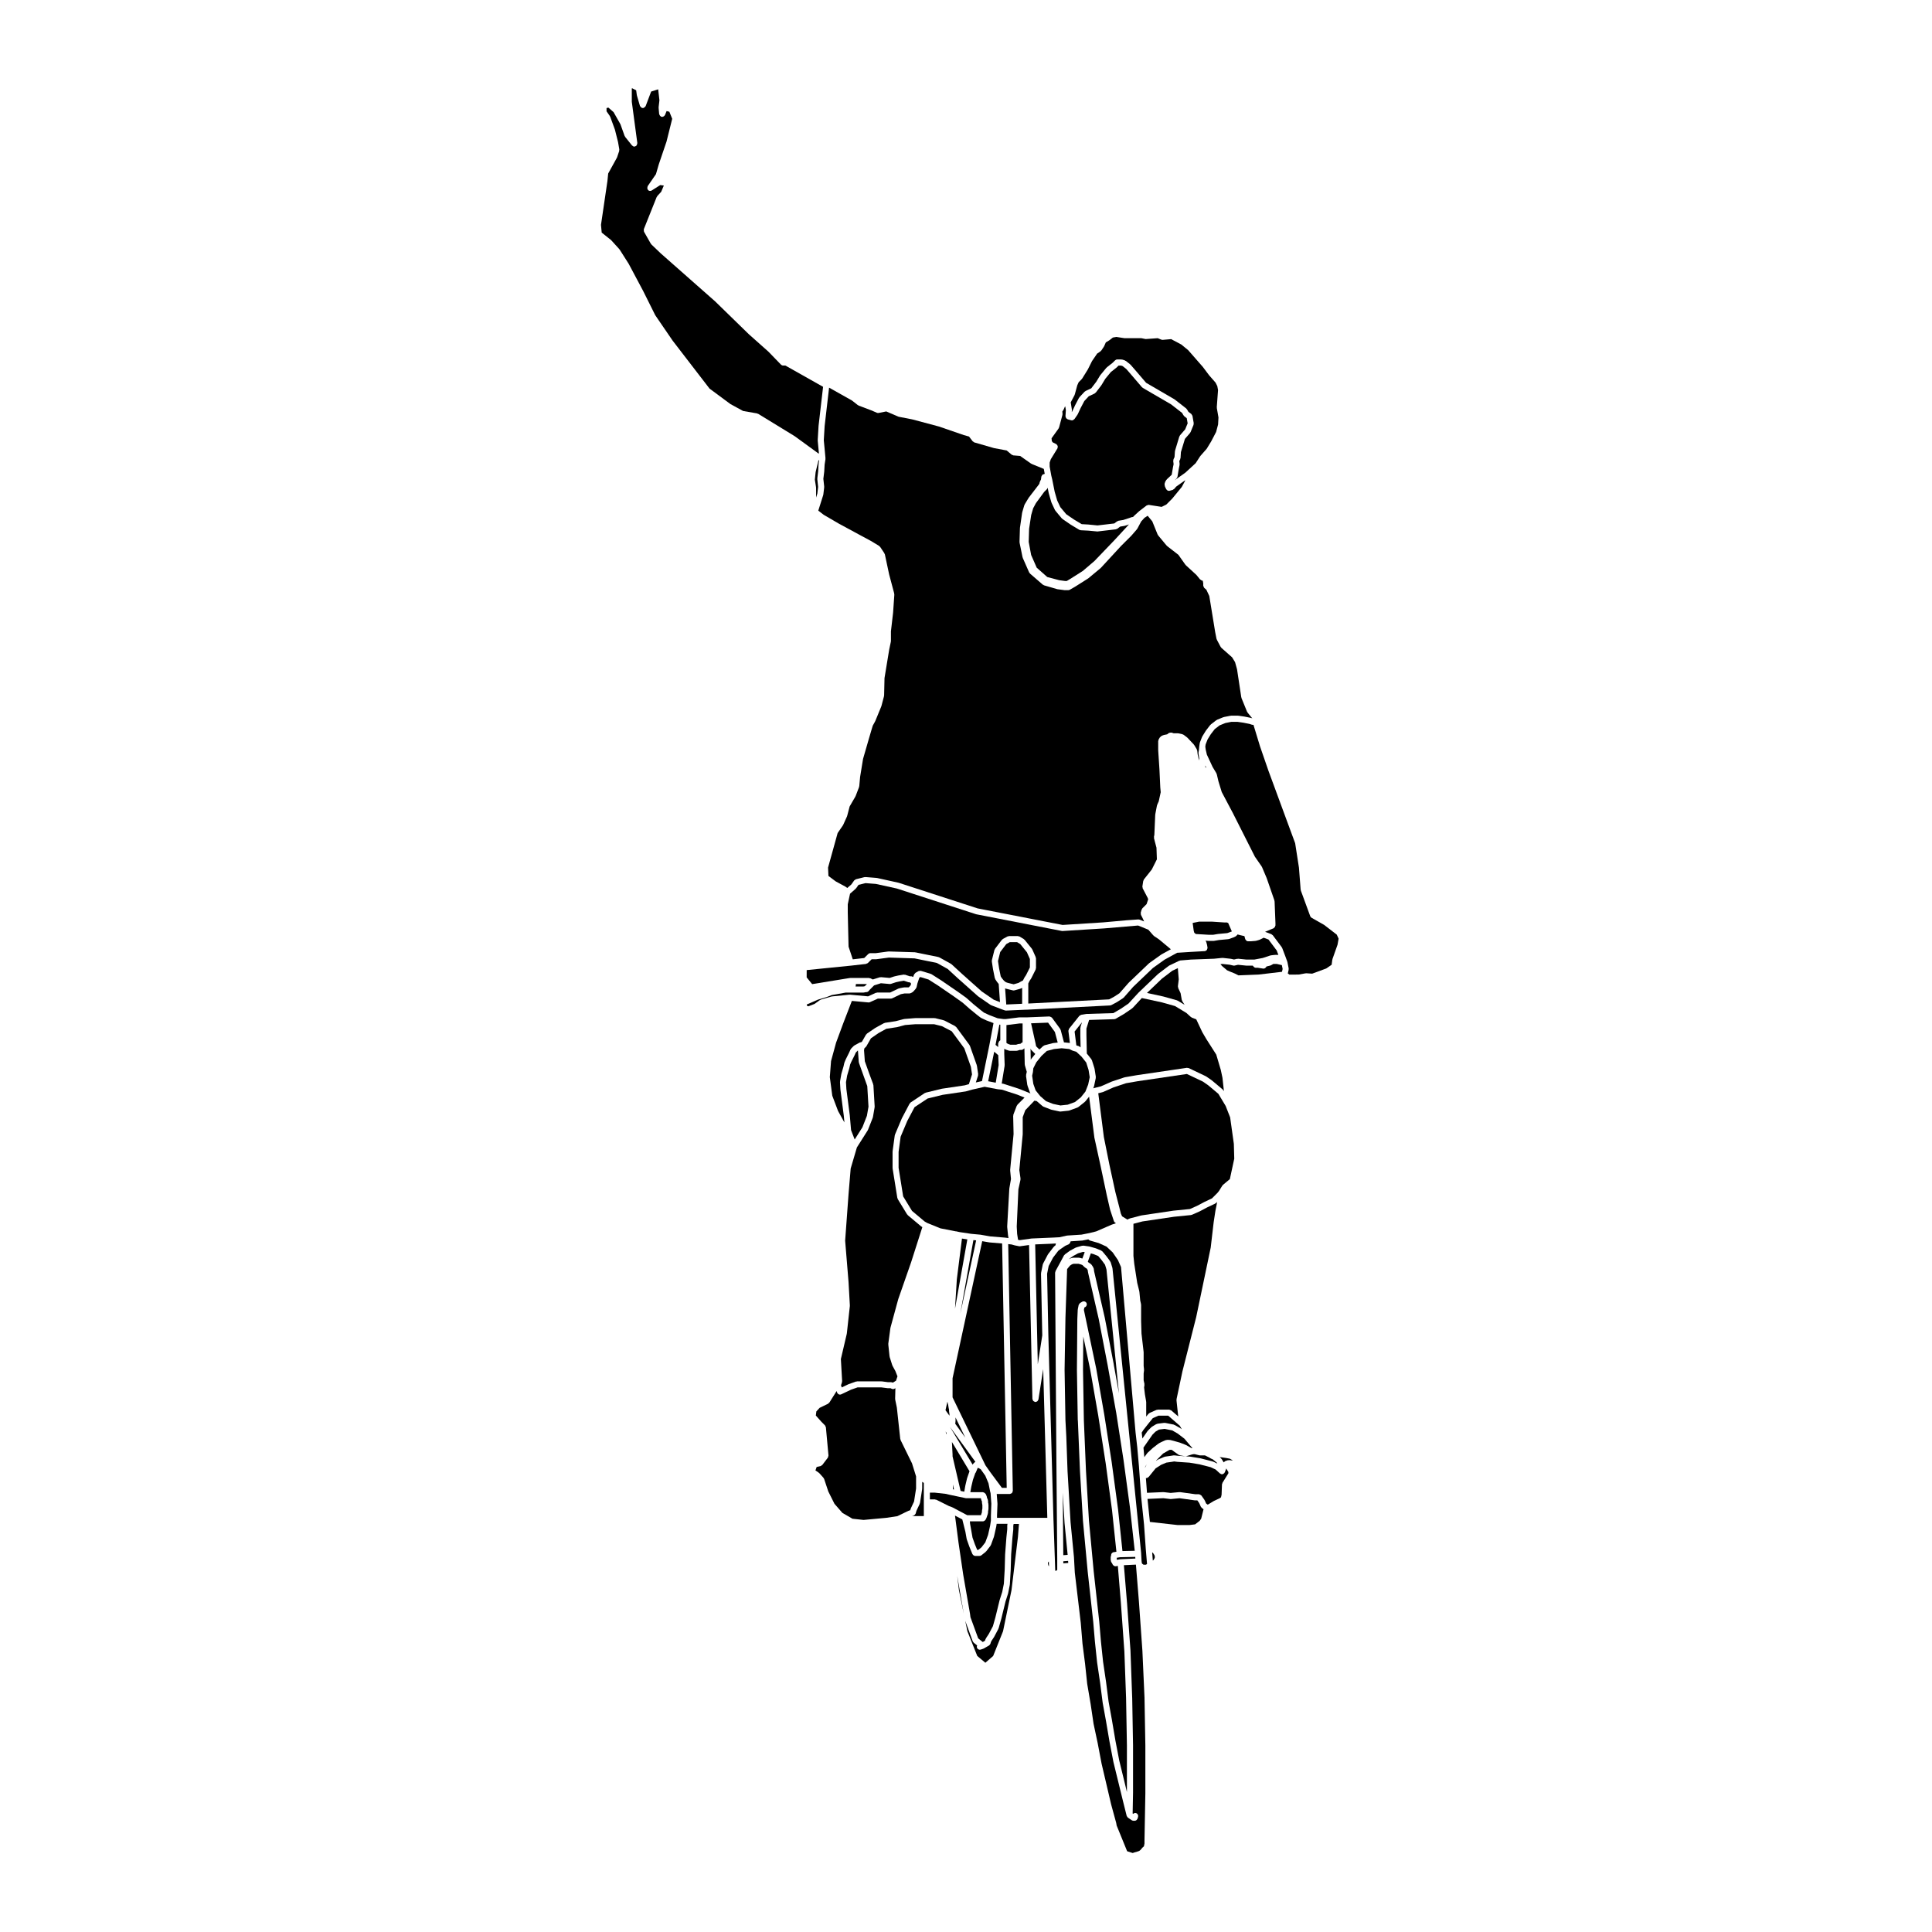 <?xml version="1.0" encoding="UTF-8"?>
<!-- Uploaded to: ICON Repo, www.iconrepo.com, Generator: ICON Repo Mixer Tools -->
<svg fill="#000000" width="800px" height="800px" version="1.1" viewBox="144 144 512 512" xmlns="http://www.w3.org/2000/svg">
 <g>
  <path d="m410.79 538.3-1.219-64.766-3.359-0.281h-0.004l-0.066-0.012-1.844-0.316-7.859 36.332v5.055l8.727 18.031 1.328 1.879 3.027 4.078z"/>
  <path d="m494.93 389.12-3.344-1.898c-0.012-0.004-0.012-0.016-0.016-0.023-0.152-0.09-0.281-0.223-0.344-0.398l-2.492-6.801c-0.016-0.039 0.016-0.074 0.004-0.109-0.012-0.035-0.051-0.066-0.051-0.105l-0.453-5.856-1.004-6.473-2.359-6.387-4.758-12.922v-0.012c0-0.004-0.004-0.004-0.004-0.004l-2.156-6.238s0.004-0.004 0-0.012c0-0.012-0.004-0.012-0.012-0.016l-1.758-5.773h-0.195c-0.086 0-0.168-0.016-0.25-0.047l-0.613-0.203-1.648-0.328-1.512-0.215h-1.676l-1.547 0.309-1.531 0.621-1.293 0.992-1.055 1.367-0.84 1.367-0.516 1.32-0.086 0.594 0.098 0.75 0.316 1.367 1.516 3.258 1.012 1.684c0.023 0.039 0 0.086 0.02 0.125 0.016 0.039 0.066 0.059 0.074 0.105l0.453 1.926 0.867 2.82 3.031 5.723v0.012s0.004 0 0.004 0.004l5.758 11.402 1.777 2.559c0.02 0.023 0.004 0.059 0.02 0.082 0.016 0.031 0.051 0.035 0.066 0.066l1.25 2.949c0.004 0.016-0.004 0.02 0 0.031s0.016 0.016 0.02 0.023l2.039 5.891c0.016 0.047-0.02 0.09-0.012 0.133 0.012 0.039 0.051 0.066 0.051 0.105l0.23 5.773c0 0.004-0.004 0.012-0.004 0.016 0 0.004 0.004 0.012 0.004 0.016v0.57c0 0.059-0.051 0.098-0.066 0.145-0.02 0.105-0.051 0.188-0.109 0.277-0.059 0.09-0.117 0.145-0.207 0.207-0.051 0.035-0.066 0.098-0.117 0.117l-0.562 0.23h-0.004l-1.688 0.707 1.672 0.625c0.082 0.031 0.105 0.109 0.168 0.156 0.059 0.051 0.141 0.051 0.191 0.109l2.379 3.168c0.023 0.039 0.012 0.082 0.031 0.109 0.02 0.031 0.066 0.047 0.082 0.086l0.906 2.387c0.004 0.004 0 0.004 0 0.012l0.004 0.004 0.457 1.246c0.012 0.02-0.012 0.047 0 0.066 0.004 0.023 0.031 0.031 0.035 0.055l0.336 1.703c0.012 0.066-0.035 0.105-0.035 0.168 0 0.059 0.039 0.109 0.023 0.172l-0.223 0.961 0.398 0.312h0.855l1.625-0.012 1.859-0.332c0.023 0 0.047 0.02 0.07 0.02 0.031-0.004 0.047-0.031 0.07-0.031 0.02 0 0.035 0 0.055 0.004l1.527 0.102 3.715-1.371 1.441-0.992 0.176-1.344c0.004-0.031 0.035-0.047 0.047-0.082 0.012-0.023-0.016-0.055-0.004-0.086l1.34-3.789 0.289-1.617-0.492-1.062z"/>
  <path d="m482.38 399.46h-0.945l-0.605 0.348c-0.051 0.023-0.102 0.02-0.145 0.039-0.023 0.004-0.035 0.035-0.059 0.039l-0.996 0.246-0.066 0.125c-0.035 0.066-0.102 0.102-0.145 0.156-0.035 0.039-0.059 0.082-0.105 0.109-0.137 0.105-0.297 0.172-0.473 0.172-0.039 0-0.082-0.004-0.117-0.012l-1.395-0.215h-0.523c-0.266 0-0.473-0.145-0.621-0.348-0.02-0.023-0.059-0.016-0.074-0.047l-0.105-0.172h-1.699c-0.023 0-0.055-0.004-0.086-0.004l-2.137-0.215-0.887 0.203c-0.059 0.016-0.117 0.02-0.176 0.02s-0.117-0.004-0.18-0.02l-0.973-0.223-1.914-0.207-0.523 0.055 0.41 0.484 1.344 1.145 0.883 0.387 1.137 0.457c0.012 0.004 0.016 0.02 0.023 0.023 0.012 0.004 0.02 0 0.035 0.004l0.945 0.473 5.352-0.215 6.176-0.73 0.172-0.746-0.203-1.023z"/>
  <path d="m369.2 403.18c0.023-0.004 0.039 0.016 0.066 0.016 0.023 0 0.039-0.023 0.066-0.023h4.984c0.07 0 0.109 0.055 0.176 0.074 0.059 0.012 0.125-0.02 0.188 0.012l0.621 0.312 1.832-0.578c0.059-0.02 0.105 0.02 0.168 0.012 0.055-0.004 0.098-0.051 0.145-0.047l2.328 0.203 1.203-0.395c0.016-0.004 0.031 0.004 0.047 0 0.012 0 0.02-0.02 0.031-0.02l1.023-0.23c0.012 0 0.016 0.012 0.023 0.004 0.004 0 0.012-0.012 0.02-0.012l1.359-0.227c0.074-0.016 0.125 0.039 0.203 0.047 0.066 0.004 0.121-0.035 0.18-0.016l1.234 0.414h0.441c0.012 0 0.012 0.012 0.02 0.012 0.105 0 0.191 0.07 0.289 0.117 0.047 0.02 0.102 0.031 0.145 0.059l0.031-0.09c0-0.012 0.012-0.016 0.016-0.02v-0.02l0.223-0.57c0.035-0.098 0.125-0.125 0.191-0.195 0.059-0.07 0.082-0.156 0.16-0.207l0.789-0.453h0.012c0.102-0.055 0.215-0.035 0.332-0.047 0.098-0.004 0.188-0.051 0.277-0.023h0.016l2.606 0.785c0.039 0.012 0.055 0.055 0.09 0.07 0.035 0.016 0.082 0 0.109 0.02l2.492 1.586c0.004 0.004 0.004 0.016 0.012 0.016h0.016l4.301 2.949s0 0.004 0.004 0.004h0.012l2.383 1.703c0.012 0.012 0.012 0.031 0.023 0.047 0.012 0.004 0.023 0 0.039 0.012l1.895 1.676h0.004l1.812 1.48v0.004l0.926 0.711 1.395 0.648 2.231 0.852 1.559 0.211h0.594l3.562-0.449c0.02-0.004 0.035 0.016 0.051 0.016 0.02 0 0.035-0.02 0.055-0.02h2.004l5.894-0.238c0.031 0 0.051 0.031 0.082 0.031 0.102 0.004 0.168 0.051 0.262 0.098 0.105 0.051 0.191 0.074 0.273 0.168 0.02 0.02 0.055 0.016 0.074 0.047l2.156 2.953c0.035 0.039 0.016 0.102 0.035 0.145 0.023 0.051 0.082 0.07 0.098 0.121l0.875 3.305 1.57 0.16-0.395-3.168c-0.012-0.117 0.055-0.215 0.09-0.332 0.035-0.086 0.02-0.188 0.082-0.258v-0.012l2.715-3.402c0.059-0.074 0.152-0.082 0.23-0.121 0.09-0.059 0.152-0.145 0.266-0.168l1.367-0.23c0.02-0.004 0.035 0.016 0.055 0.016 0.02-0.004 0.035-0.023 0.055-0.023l7.055-0.215 1.953-1.137 2.051-1.395 2.656-2.883c0.004-0.012 0.02-0.004 0.023-0.012 0.004-0.012 0.004-0.02 0.012-0.023l5.106-4.875c0.012-0.016 0.031-0.012 0.047-0.02 0.016-0.012 0.012-0.031 0.023-0.039l2.832-2.16c0.023-0.02 0.059-0.004 0.086-0.023 0.023-0.016 0.031-0.051 0.059-0.059l2.609-1.246c0.051-0.02 0.102 0.004 0.145-0.012 0.051-0.012 0.082-0.066 0.133-0.066l2.715-0.227c0.012 0 0.012 0.004 0.02 0.004 0.004 0 0.012-0.012 0.02-0.012l6.207-0.23 2.125-0.215c0.035-0.004 0.055 0.023 0.086 0.023 0.035 0 0.055-0.031 0.09-0.023l2.035 0.223c0.02 0 0.031 0.02 0.047 0.023 0.02 0 0.031-0.016 0.051-0.012l0.848 0.191 0.836-0.191c0.051-0.012 0.09 0.031 0.141 0.023 0.047-0.004 0.074-0.035 0.117-0.039l2.227 0.227h2.039l2.242-0.422 1.996-0.664c0.031-0.016 0.055 0.012 0.086 0 0.031-0.004 0.047-0.039 0.082-0.039l1.02-0.117c0.02 0 0.031 0.02 0.051 0.02 0.016 0 0.023-0.02 0.047-0.02h0.871l-0.453-1.184-2.168-2.887-1.27-0.48-1.043 0.523c-0.035 0.016-0.07 0.016-0.105 0.023-0.016 0.012-0.02 0.031-0.039 0.031l-0.789 0.227c-0.047 0.012-0.09 0.012-0.133 0.02-0.004 0-0.012 0.012-0.016 0.012l-1.25 0.105c-0.023 0.004-0.051 0.004-0.074 0.004h-0.676c-0.203 0-0.379-0.09-0.523-0.215-0.051-0.047-0.07-0.102-0.105-0.152-0.051-0.082-0.121-0.133-0.145-0.227l-0.211-0.777-1.008-0.23c-0.004 0-0.004-0.004-0.012-0.004h-0.016l-0.789-0.211-0.145 0.223c-0.035 0.051-0.102 0.035-0.137 0.074-0.066 0.066-0.09 0.152-0.168 0.191l-0.453 0.23c-0.02 0.012-0.047 0.004-0.066 0.016-0.016 0.004-0.016 0.02-0.023 0.023l-1.25 0.449c-0.059 0.02-0.117 0.023-0.172 0.031-0.012 0-0.016 0.016-0.023 0.016l-2.473 0.227-1.324 0.223c-0.047 0.012-0.09 0.012-0.133 0.012h-1.246-0.051l-0.836-0.055c0.02 0.031 0.023 0.059 0.047 0.098 0.047 0.066 0.117 0.102 0.141 0.176l0.227 0.801c0.004 0.016-0.012 0.031-0.004 0.051 0.004 0.016 0.023 0.023 0.023 0.039l0.109 0.684c0 0.016-0.012 0.02-0.012 0.039 0 0.016 0.016 0.023 0.02 0.039 0.004 0.102-0.066 0.172-0.098 0.262-0.031 0.102-0.031 0.203-0.102 0.289-0.066 0.082-0.16 0.105-0.25 0.152-0.086 0.051-0.137 0.125-0.238 0.145-0.023 0-0.055 0.004-0.086 0.004l-0.008-0.016c-0.016 0-0.023 0.004-0.039 0.004h-0.004l-3.797 0.215h-0.02c-0.012 0.004-0.02 0.004-0.031 0.004l-3.391 0.215-3.324 1.82-3.09 2.207-5.262 5.027-2.465 2.812c-0.023 0.023-0.074 0.02-0.105 0.047-0.031 0.031-0.031 0.082-0.07 0.102l-1.582 1.023c-0.012 0.012-0.023 0.004-0.039 0.016-0.012 0.004-0.012 0.02-0.02 0.023l-1.473 0.785c-0.098 0.047-0.191 0.059-0.293 0.074-0.02 0-0.031 0.02-0.051 0.02l-22.098 1.129h-0.047-0.293c-0.016 0-0.031 0.02-0.047 0.02s-0.023-0.016-0.039-0.016l-5.031 0.227h-0.035c-0.09 0-0.172-0.016-0.262-0.039l-0.68-0.238c-0.004 0-0.004-0.004-0.012-0.004-0.012-0.004-0.016 0-0.02-0.004l-2.949-1.133c-0.023-0.016-0.031-0.039-0.055-0.055-0.035-0.016-0.082-0.012-0.109-0.035l-3.289-2.266c-0.016-0.012-0.012-0.031-0.023-0.047-0.016-0.012-0.039-0.004-0.055-0.02l-5.211-4.644h-0.004c0-0.004 0-0.004-0.004-0.004l-2.766-2.543-2.863-1.586-5.93-1.215-6.781-0.215-3.332 0.441c-0.035 0.004-0.07 0.012-0.105 0.012h-1.145l-1.012 1.008c-0.074 0.074-0.172 0.07-0.262 0.105-0.082 0.039-0.125 0.105-0.215 0.121l-3.969 0.453h-0.004-0.004l-11.742 1.18-0.008 1.93 1.457 1.789z"/>
  <path d="m456.14 400.56-1.48 0.707-2.731 2.082-3.969 3.793 4.297 0.934c0.012 0 0.012 0.012 0.02 0.016 0.012 0 0.02-0.012 0.031-0.004l3.633 1.02c0.039 0.016 0.051 0.059 0.09 0.074 0.035 0.016 0.074-0.004 0.105 0.016l1.793 1.094-0.625-0.988c-0.031-0.047-0.012-0.098-0.023-0.141-0.023-0.055-0.082-0.09-0.09-0.145l-0.324-1.824-0.641-1.379c-0.035-0.07 0.004-0.141-0.004-0.215-0.016-0.082-0.074-0.137-0.066-0.215l0.223-1.848z"/>
  <path d="m360.93 267c0-0.016 0.016-0.023 0.016-0.035 0-0.016-0.012-0.023-0.012-0.039l0.141-0.902-0.16-0.082-0.762 3.164-0.211 1.996 0.324 2.051c0 0.023-0.016 0.047-0.016 0.07 0.004 0.02 0.023 0.035 0.023 0.059v2.574l0.328-1.039 0.211-1.777-0.215-2.055c-0.004-0.031 0.023-0.055 0.023-0.086 0-0.035-0.031-0.059-0.023-0.098l0.227-1.91z"/>
  <path d="m385.69 255.13-3.477-0.676c-0.016-0.004-0.023-0.02-0.035-0.023-0.047-0.012-0.09-0.012-0.133-0.023l-3.176-1.371-2.016 0.398c-0.055 0.016-0.105 0.016-0.156 0.016-0.105 0-0.211-0.02-0.312-0.066l-1.547-0.664h-0.012l-3.285-1.238c-0.035-0.02-0.047-0.059-0.082-0.082-0.047-0.02-0.098-0.016-0.133-0.047l-1.547-1.215-6.062-3.41-1.18 10.184-0.223 3.762 0.223 2.316v0.004l0.227 2.488c0.004 0.039-0.031 0.066-0.031 0.102 0 0.039 0.031 0.066 0.023 0.102l-0.223 1.441-0.105 1.883c0 0.012-0.012 0.02-0.012 0.023 0 0.012 0.004 0.016 0.004 0.023l-0.223 1.84 0.223 2.055c0 0.031-0.023 0.055-0.023 0.09 0 0.035 0.031 0.059 0.023 0.098l-0.23 1.934c0 0.031-0.031 0.047-0.039 0.074-0.004 0.023 0.016 0.047 0.004 0.074l-1.301 4.102 1.445 1.109 4.027 2.352 4.176 2.254v0.004l4.414 2.379c0.004 0.004 0.004 0.016 0.016 0.016 0.004 0.004 0.016 0 0.023 0.004l2.039 1.246c0.055 0.031 0.059 0.102 0.105 0.137 0.047 0.047 0.109 0.051 0.145 0.105l1.133 1.699c0.031 0.051 0.012 0.105 0.031 0.152 0.02 0.051 0.074 0.074 0.09 0.125l1.133 5.32 1.352 5.074c0.012 0.051-0.02 0.09-0.02 0.133 0.004 0.051 0.051 0.086 0.047 0.133l-0.336 4.871c0 0.012-0.012 0.016-0.012 0.02 0 0.012 0.004 0.016 0.004 0.02l-0.559 4.828v2.559c0 0.031-0.031 0.051-0.031 0.082-0.004 0.031 0.02 0.055 0.016 0.09l-0.453 2.156-1.234 7.508-0.105 4.59c0 0.035-0.035 0.055-0.039 0.09-0.004 0.035 0.023 0.066 0.016 0.102l-0.684 2.606c-0.004 0.02-0.031 0.031-0.035 0.051-0.004 0.016 0.004 0.035 0 0.051l-1.582 3.859c-0.004 0.02-0.023 0.023-0.035 0.047-0.004 0.016 0.004 0.031-0.004 0.039l-0.645 1.176-0.418 1.375v0.004l-0.691 2.359-1.465 5.066-0.781 4.781-0.223 2.469c-0.004 0.039-0.047 0.066-0.055 0.105-0.004 0.035 0.02 0.074 0.004 0.109l-0.91 2.379c-0.012 0.023-0.035 0.039-0.051 0.066-0.012 0.02 0 0.035-0.004 0.055l-1.527 2.625-0.656 2.504c-0.004 0.031-0.031 0.039-0.039 0.066-0.004 0.02 0.012 0.047 0 0.066l-1.02 2.262c-0.012 0.031-0.039 0.047-0.059 0.07-0.012 0.02 0 0.039-0.012 0.059l-1.402 2.039-2.539 9.152 0.102 2.211 1.918 1.438 2.656 1.441c0.031 0.016 0.031 0.051 0.055 0.07 0.023 0.016 0.059 0.004 0.086 0.023l0.266 0.23 1.102-0.957 0.734-1.047c0.059-0.086 0.156-0.102 0.242-0.152 0.074-0.055 0.121-0.141 0.223-0.168l2.266-0.562c0.039-0.012 0.082 0.02 0.121 0.02 0.051 0 0.082-0.055 0.137-0.039l2.941 0.227c0.02 0 0.031 0.023 0.051 0.031 0.023 0 0.039-0.016 0.059-0.016l5.668 1.25c0.016 0.004 0.02 0.02 0.035 0.023 0.016 0.004 0.031-0.012 0.039-0.004l20.934 6.793 22.52 4.387 10.758-0.68h0.004l6.231-0.562c0.004 0 0.004 0.004 0.012 0.004l0.004-0.004 2.984-0.211 0.066-0.012h0.004 0.012c0.082-0.02 0.137 0.051 0.215 0.059 0.051 0.012 0.098-0.02 0.141 0l1.176 0.48-0.398-0.871-0.441-0.875c-0.047-0.09-0.012-0.188-0.02-0.289-0.016-0.102-0.066-0.195-0.035-0.301l0.227-0.801c0.02-0.07 0.09-0.102 0.125-0.156 0.035-0.059 0.023-0.137 0.082-0.191l1.113-1.109 0.422-1.27-0.117-0.352-1.336-2.559c-0.047-0.082-0.012-0.168-0.023-0.246-0.016-0.09-0.074-0.156-0.059-0.25l0.227-1.465c0.016-0.074 0.082-0.109 0.105-0.176 0.031-0.07 0.012-0.141 0.059-0.203l2.098-2.648 1.352-2.691-0.105-3.098-0.43-1.617v-0.004c0-0.004-0.004-0.004-0.004-0.012l-0.227-0.91c-0.016-0.066 0.031-0.109 0.031-0.176-0.004-0.059-0.051-0.105-0.035-0.168l0.102-0.508 0.227-5.269c0-0.023 0.02-0.031 0.023-0.055 0.004-0.02-0.016-0.039-0.016-0.059l0.453-2.383c0.012-0.031 0.047-0.051 0.055-0.086 0.012-0.031-0.012-0.066 0.004-0.098l0.418-0.945 0.523-2.41-0.102-1.129c0-0.004 0.004-0.004 0.004-0.016 0-0.004-0.012-0.004-0.012-0.016l-0.227-4.867-0.332-5.102c0-0.012 0.012-0.016 0.012-0.023 0-0.016-0.012-0.016-0.012-0.031v-2.379c0-0.082 0.066-0.125 0.086-0.203 0.02-0.07-0.012-0.141 0.031-0.211l0.336-0.562c0.039-0.074 0.121-0.086 0.18-0.133 0.059-0.055 0.082-0.137 0.152-0.176l0.453-0.227c0.035-0.016 0.07 0.004 0.105-0.012 0.035-0.012 0.051-0.051 0.09-0.059l0.945-0.191 0.418-0.328c0.02-0.02 0.055-0.012 0.082-0.023 0.098-0.059 0.188-0.066 0.301-0.086 0.102-0.016 0.18-0.039 0.289-0.016 0.031 0.004 0.059-0.02 0.09-0.004l0.551 0.18h1.117c0.035 0 0.055 0.035 0.09 0.035 0.031 0.004 0.051-0.02 0.086-0.016l1.023 0.223c0.059 0.012 0.09 0.074 0.141 0.102 0.059 0.031 0.121 0.012 0.172 0.051l0.906 0.684c0.02 0.016 0.02 0.047 0.035 0.059 0.02 0.02 0.051 0.012 0.07 0.031l1.703 1.812c0.02 0.023 0.012 0.059 0.031 0.09 0.02 0.02 0.055 0.02 0.07 0.051l0.684 1.133c0.035 0.059 0.004 0.117 0.023 0.176 0.02 0.059 0.082 0.086 0.086 0.145l0.105 0.969 0.223 0.977 0.168 0.684 0.047-0.574-0.211-1.266c-0.012-0.055 0.031-0.098 0.035-0.152 0-0.051-0.039-0.098-0.031-0.145l0.105-0.523 0.105-1.094c0-0.012 0.012-0.012 0.012-0.02 0-0.004-0.004-0.012-0.004-0.016l0.109-0.801c0.004-0.035 0.039-0.047 0.051-0.082 0.004-0.035-0.016-0.066-0.004-0.102l0.57-1.465c0.012-0.031 0.039-0.031 0.051-0.055 0.016-0.023 0-0.055 0.016-0.074l0.91-1.477c0.004-0.016 0.023-0.016 0.035-0.023 0.012-0.016 0-0.035 0.012-0.051l1.137-1.473c0.02-0.031 0.066-0.031 0.098-0.055 0.023-0.031 0.023-0.07 0.055-0.098l1.473-1.133c0.031-0.023 0.074-0.012 0.105-0.031s0.047-0.066 0.086-0.082l1.699-0.691c0.023-0.012 0.055 0.012 0.082 0 0.031-0.004 0.039-0.039 0.07-0.039l1.699-0.332c0.031-0.012 0.055 0.02 0.086 0.016 0.023-0.004 0.047-0.035 0.074-0.035h1.809c0.02 0 0.035 0.02 0.055 0.023 0.02 0 0.039-0.02 0.059-0.016l1.586 0.227c0.012 0 0.016 0.012 0.02 0.012 0.012 0.004 0.02-0.012 0.031-0.004l1.699 0.344c0.02 0.004 0.031 0.023 0.047 0.031 0.02 0.004 0.035-0.004 0.051-0.004l0.277 0.098-0.242-0.293h-0.004l-1.02-1.246c-0.023-0.031-0.012-0.066-0.031-0.098-0.023-0.039-0.074-0.066-0.098-0.117l-1.477-3.629c-0.012-0.031 0.012-0.059 0-0.098-0.012-0.031-0.047-0.055-0.051-0.09l-1.129-7.438-0.523-1.891-0.781-1.273-2.852-2.523c-0.023-0.02-0.016-0.055-0.035-0.074-0.051-0.055-0.105-0.09-0.141-0.152l-1.023-1.93c-0.02-0.035 0-0.07-0.012-0.105-0.02-0.047-0.059-0.07-0.07-0.117l-0.336-1.699c0-0.004 0.004-0.012 0.004-0.016-0.004-0.004-0.012-0.012-0.012-0.016l-1.57-9.629-0.785-1.672-0.535-0.453c-0.012-0.004-0.012-0.02-0.02-0.031-0.082-0.074-0.102-0.18-0.141-0.281-0.039-0.098-0.105-0.168-0.109-0.273 0-0.012-0.016-0.02-0.016-0.035v-0.613l-0.121-0.68-0.312-0.086c-0.105-0.031-0.152-0.117-0.23-0.18-0.055-0.039-0.133-0.031-0.176-0.086l-0.984-1.203-2.793-2.562c-0.031-0.023-0.02-0.07-0.047-0.098-0.02-0.02-0.055-0.016-0.07-0.039l-1.855-2.625-2.969-2.301c-0.031-0.023-0.023-0.066-0.051-0.09-0.023-0.02-0.059-0.012-0.082-0.035l-2.266-2.727c-0.02-0.023-0.012-0.059-0.023-0.09-0.031-0.047-0.082-0.07-0.105-0.121l-1.422-3.508-1.055-1.27c-0.012-0.012-0.004-0.02-0.012-0.031-0.004-0.012-0.02-0.004-0.023-0.016l-0.109-0.156-0.039 0.023c-0.004 0.004-0.012 0-0.016 0.004 0 0 0 0.004-0.004 0.004l-0.805 0.516-0.883 0.973-0.969 1.832c-0.047 0.09-0.086 0.105-0.113 0.141-0.012 0.02-0.004 0.047-0.02 0.066l-1.473 1.703c-0.012 0.004-0.02 0.004-0.031 0.012-0.004 0.012-0.004 0.023-0.012 0.035l-2.727 2.719-5.309 5.758c-0.012 0.016-0.035 0.004-0.051 0.02s-0.012 0.039-0.023 0.055l-3.281 2.727c-0.02 0.016-0.039 0.004-0.059 0.02-0.016 0.012-0.016 0.031-0.031 0.039l-3.402 2.152c-0.004 0.004-0.012 0-0.016 0.004-0.004 0.004-0.004 0.012-0.012 0.012l-1.367 0.789c-0.125 0.074-0.266 0.109-0.402 0.109h-1.023c-0.035 0-0.07-0.004-0.105-0.012l-1.699-0.227c-0.012 0-0.012-0.004-0.02-0.004-0.031-0.012-0.07-0.012-0.102-0.016l-3.512-1.023c-0.055-0.016-0.074-0.07-0.121-0.102-0.059-0.023-0.125-0.02-0.18-0.066l-3.402-2.949c-0.023-0.023-0.02-0.07-0.047-0.102-0.059-0.059-0.125-0.105-0.168-0.188l-1.699-3.856c-0.016-0.031 0.004-0.055-0.004-0.086-0.012-0.031-0.039-0.051-0.051-0.086l-0.789-3.859c-0.012-0.035 0.02-0.059 0.016-0.098 0-0.035-0.035-0.055-0.031-0.09l0.109-3.629c0-0.02 0.016-0.031 0.02-0.047 0-0.02-0.016-0.031-0.016-0.051l0.57-3.965c0-0.023 0.023-0.031 0.031-0.051 0.004-0.023-0.016-0.047-0.012-0.066l0.57-1.934c0.012-0.035 0.051-0.051 0.066-0.086 0.016-0.035-0.004-0.07 0.016-0.105l1.023-1.699c0.004-0.016 0.023-0.016 0.035-0.031 0.012-0.016 0.004-0.035 0.016-0.051l2.266-2.949h0.004l0.559-0.746 0.082-0.387c0.004-0.039 0.051-0.059 0.059-0.098 0.012-0.035-0.012-0.07 0.012-0.105l0.277-0.559 0.102-0.766c0.012-0.086 0.086-0.125 0.117-0.203 0.051-0.105 0.082-0.215 0.172-0.293 0.074-0.066 0.16-0.07 0.25-0.105 0.09-0.031 0.156-0.105 0.258-0.105h0.102l-0.246-1.336-3.215-1.316c-0.023-0.012-0.035-0.039-0.055-0.055-0.035-0.016-0.074-0.012-0.105-0.031l-2.891-2.031-1.82-0.152c-0.066-0.004-0.102-0.066-0.152-0.086-0.098-0.031-0.195-0.035-0.281-0.102l-1.32-1.113-3.41-0.641c-0.004 0-0.004-0.012-0.012-0.012-0.023-0.004-0.047 0-0.066-0.012l-5.106-1.477c-0.109-0.035-0.172-0.133-0.258-0.203-0.051-0.039-0.121-0.031-0.16-0.082l-0.969-1.266-1.336-0.379c-0.004 0-0.004-0.004-0.012-0.004-0.012 0-0.02 0-0.035-0.004l-6.566-2.262z"/>
  <path d="m361.03 264.21-0.102-1.055-0.223-2.379c-0.004-0.023 0.02-0.039 0.02-0.066 0-0.02-0.023-0.039-0.023-0.059l0.23-3.859c0-0.004 0.012-0.016 0.012-0.02 0-0.012-0.012-0.02-0.004-0.023l1.188-10.238-10-5.637-0.594-0.004c-0.227 0-0.43-0.102-0.574-0.246 0-0.004-0.004-0.004-0.004-0.004l-0.027-0.027-3.199-3.309-0.051-0.055-5.18-4.609c-0.004-0.004-0.004-0.016-0.012-0.016-0.004-0.004-0.012-0.004-0.02-0.012l-8.938-8.711-14.379-12.691c-0.004 0-0.004-0.012-0.012-0.016-0.004-0.004-0.012-0.004-0.016-0.004l-2.492-2.383c-0.039-0.039-0.031-0.098-0.066-0.137-0.02-0.023-0.066-0.016-0.082-0.047l-1.812-3.184c-0.012-0.016 0-0.031-0.004-0.047-0.047-0.098-0.031-0.191-0.035-0.297-0.012-0.105-0.039-0.207-0.004-0.312 0.004-0.016-0.004-0.031 0-0.047l3.402-8.504c0.02-0.051 0.074-0.066 0.105-0.105 0.023-0.051 0.016-0.105 0.051-0.141l1.043-1.145 0.695-1.652-0.953-0.121-2.242 1.426c-0.133 0.086-0.289 0.125-0.434 0.125-0.16 0-0.316-0.051-0.457-0.141-0.066-0.047-0.066-0.117-0.109-0.172-0.031-0.035-0.086-0.02-0.109-0.059-0.031-0.051-0.004-0.105-0.023-0.156-0.039-0.102-0.055-0.18-0.051-0.293 0.004-0.109 0.02-0.191 0.059-0.293 0.023-0.051 0.004-0.105 0.035-0.152l2.195-3.184 0.75-2.594c0.004-0.004 0.012-0.004 0.016-0.012 0-0.012-0.004-0.016-0.004-0.023l2.035-5.992 1.508-6.047-0.754-1.863-0.734-0.188-0.418 1.047c-0.023 0.059-0.074 0.086-0.105 0.137-0.035 0.051-0.066 0.09-0.105 0.125-0.117 0.109-0.258 0.18-0.414 0.207-0.023 0.004-0.039 0.031-0.066 0.031-0.016 0.004-0.035 0.004-0.051 0.004-0.105 0-0.203-0.02-0.301-0.059-0.051-0.02-0.059-0.07-0.105-0.102-0.098-0.059-0.16-0.125-0.223-0.223-0.055-0.086-0.098-0.145-0.117-0.242-0.016-0.051-0.059-0.082-0.066-0.133l-0.145-1.664c0-0.031 0.023-0.051 0.023-0.082 0-0.023-0.023-0.047-0.02-0.074l0.211-1.832-0.328-2.898-1.867 0.594-1.449 3.84c-0.004 0.02-0.031 0.031-0.039 0.051-0.023 0.055-0.07 0.086-0.105 0.125-0.086 0.109-0.18 0.195-0.309 0.25-0.035 0.016-0.047 0.051-0.082 0.066-0.062 0.023-0.141 0.031-0.215 0.031-0.098 0-0.191-0.016-0.289-0.051-0.035-0.016-0.039-0.055-0.07-0.07-0.117-0.059-0.203-0.145-0.273-0.262-0.039-0.055-0.086-0.09-0.105-0.145-0.004-0.023-0.031-0.035-0.035-0.055l-0.797-2.719c-0.004-0.02 0.012-0.039 0.004-0.059 0-0.023-0.023-0.035-0.031-0.059l-0.172-1.281-1.027-0.52h-0.109l-0.023 0.102v3.465l1.465 10.941c0 0.035-0.023 0.066-0.023 0.102 0.004 0.105-0.035 0.188-0.074 0.289-0.039 0.102-0.07 0.188-0.145 0.262-0.023 0.031-0.02 0.07-0.051 0.098-0.082 0.059-0.176 0.066-0.266 0.098-0.051 0.016-0.074 0.066-0.125 0.074-0.035 0.004-0.07 0.012-0.105 0.012-0.23 0-0.418-0.117-0.57-0.277-0.016-0.02-0.047-0.012-0.059-0.031l-1.812-2.266c-0.02-0.023-0.012-0.066-0.031-0.105-0.031-0.047-0.082-0.074-0.102-0.125l-1.113-3.117-1.82-3.211-1.375-1.203-0.488 0.125v0.855l0.883 1.27c0.02 0.031 0.004 0.07 0.02 0.105s0.055 0.047 0.07 0.082l1.246 3.402c0.004 0.02-0.004 0.031-0.004 0.047 0.004 0.016 0.023 0.02 0.023 0.035l0.797 3.168c0 0.016-0.004 0.02-0.004 0.035 0.004 0.012 0.016 0.016 0.016 0.023l0.336 1.934c0.016 0.074-0.035 0.121-0.039 0.191-0.004 0.07 0.035 0.133 0.016 0.203l-0.57 1.703c-0.012 0.031-0.039 0.047-0.051 0.07-0.012 0.023 0 0.047-0.012 0.066l-2.293 4.156-0.211 2.106c0 0.004-0.004 0.012-0.012 0.02 0 0.004 0.004 0.004 0 0.016l-1.684 11.465 0.191 2.055 2.445 1.945c0.02 0.016 0.016 0.039 0.031 0.055 0.016 0.02 0.047 0.016 0.059 0.035l2.16 2.379c0.016 0.02 0.012 0.047 0.02 0.066 0.016 0.02 0.047 0.02 0.059 0.047l2.379 3.742c0.004 0.012 0 0.023 0.004 0.035 0.004 0.012 0.02 0.012 0.023 0.02l3.742 7.027c0.004 0.004 0 0.012 0 0.012 0.004 0.004 0.004 0.004 0.012 0.004l3.258 6.531 4.606 6.734 9.773 12.699 5.535 4.102 3.356 1.832 3.715 0.648c0.055 0.012 0.086 0.066 0.133 0.086 0.047 0.02 0.105-0.004 0.152 0.023l9.637 5.898c0.012 0.012 0.012 0.02 0.02 0.031 0.012 0.004 0.023 0 0.035 0.004l6.191 4.508z"/>
  <path d="m418.53 277.34-0.73 1.355-0.523 1.789-0.555 3.648-0.105 3.473 0.645 3.465 1.48 3.375 2.793 2.473 3.164 0.84 1.594 0.215h0.402l0.941-0.562h0.004l3.336-2.117 3.078-2.637 5.32-5.547 2.711-2.934h0.004l1.094-1.195-1.043 0.348c-0.035 0.012-0.07 0.004-0.102 0.016-0.012 0.004-0.016 0.016-0.023 0.016l-1.164 0.195-0.746 0.562c-0.09 0.059-0.188 0.066-0.289 0.098-0.039 0.012-0.066 0.055-0.105 0.059l-4.762 0.562c-0.031 0.004-0.059 0.012-0.098 0.012-0.023 0-0.051-0.004-0.082-0.004l-2.332-0.219h-0.004l-2.039-0.105c-0.023 0-0.035-0.023-0.059-0.031-0.105-0.016-0.215-0.031-0.312-0.086l-2.266-1.359c-0.012-0.004-0.012-0.016-0.016-0.02-0.012-0.004-0.02 0-0.031-0.012l-2.152-1.477c-0.039-0.023-0.039-0.074-0.07-0.105-0.031-0.023-0.07-0.02-0.102-0.047l-1.699-2.039c-0.02-0.02-0.012-0.051-0.023-0.074-0.023-0.039-0.07-0.055-0.09-0.102l-0.906-1.93c-0.012-0.02 0.004-0.039 0-0.059-0.012-0.023-0.035-0.031-0.047-0.059l-0.684-2.379c-0.004-0.012 0.012-0.023 0.004-0.035-0.004-0.016-0.02-0.02-0.02-0.035l-0.289-1.414c-0.02 0.082-0.059 0.137-0.105 0.195-0.031 0.051-0.02 0.109-0.059 0.152l-0.039 0.035v0.004l-0.711 0.711z"/>
  <path d="m415.43 403.17 0.035-0.035 0.008-0.055 0.434-0.652 1.023-2.039v-2.242l-0.789-1.789-1.77-2.176-0.828-0.5h-1.949l-0.914 0.504-1.613 2.106-0.594 2.398 0.305 1.984 0.426 2.094 0.34 0.508 0.43 0.523 0.035 0.047 0.02 0.023 0.516 0.418 0.484 0.168 0.895 0.223 0.004 0.004 0.703 0.164 0.566-0.156 0.008-0.004 0.703-0.203 0.707-0.402 0.023-0.004 0.016-0.016 0.438-0.223z"/>
  <path d="m460.13 389.03 0.219 1.629 0.145 0.516 0.406 0.348 3.418 0.203h1.188l1.285-0.215 0.031 0.012 0.031-0.016 2.387-0.223 1.117-0.406 0.094-0.039-0.965-2.223-0.336-0.148h-0.637l-0.051-0.004-3.348-0.223h-3.32l-1.523 0.309-0.227 0.109 0.07 0.285-0.004 0.043z"/>
  <path d="m449.7 555.75-0.188-0.25-0.176-0.09 0.172 2.16 0.156-0.102 0.238-0.391 0.125-0.254v-0.398l-0.062-0.234z"/>
  <path d="m428.03 252.61c0 0.035 0.031 0.055 0.031 0.09l-0.035 0.516 0.117-0.172 0.766-1.633c0-0.012 0.012-0.012 0.012-0.016 0.004-0.004 0-0.012 0.004-0.02l1.012-1.934c0.02-0.035 0.066-0.039 0.09-0.07 0.02-0.031 0.012-0.074 0.035-0.105l1.367-1.465c0.039-0.047 0.105-0.035 0.145-0.07 0.039-0.031 0.051-0.09 0.105-0.109l1.516-0.715 1.328-1.738 1.004-1.656c0.012-0.02 0.035-0.02 0.051-0.039 0.012-0.016 0.004-0.039 0.02-0.055l1.582-1.93c0.02-0.023 0.055-0.02 0.082-0.039 0.02-0.023 0.02-0.066 0.047-0.086l1.562-1.234 0.637-0.629c0.145-0.145 0.348-0.238 0.57-0.238h0.004 1.133c0.051 0 0.082 0.039 0.121 0.051 0.039 0.012 0.086-0.023 0.133-0.012l0.68 0.23c0.051 0.016 0.066 0.07 0.105 0.098 0.039 0.023 0.102 0.012 0.137 0.039l1.137 0.906c0.02 0.016 0.016 0.051 0.035 0.07 0.02 0.02 0.055 0.016 0.07 0.035l1.477 1.699v0.004l2.629 3.066 7.477 4.352c0.016 0.012 0.016 0.031 0.035 0.047 0.016 0.012 0.039 0.004 0.055 0.016l3.059 2.383c0.047 0.035 0.047 0.102 0.082 0.141 0.035 0.039 0.098 0.047 0.121 0.098l0.371 0.645 0.77 0.578c0.086 0.066 0.102 0.168 0.152 0.258 0.055 0.086 0.137 0.141 0.156 0.25l0.336 1.934c0.016 0.082-0.039 0.141-0.051 0.211-0.004 0.082 0.035 0.156 0 0.23l-0.789 1.926c-0.02 0.059-0.074 0.086-0.105 0.133-0.016 0.023-0.004 0.066-0.031 0.09l-1.359 1.57-1.059 3.488-0.105 1.605c-0.004 0.066-0.059 0.102-0.074 0.156-0.016 0.051 0.016 0.102-0.012 0.152l-0.238 0.473 0.086 0.781c0.012 0.047-0.031 0.074-0.035 0.117 0 0.047 0.035 0.086 0.023 0.125l-0.227 1.133-0.332 2.012c-0.02 0.133-0.105 0.227-0.188 0.324-0.031 0.047-0.02 0.098-0.059 0.133l-0.508 0.469 2.848-2.019 2.727-2.508 1.188-1.832c0.012-0.02 0.035-0.016 0.051-0.035 0.012-0.02 0.004-0.047 0.02-0.059l1.656-1.879 1.188-1.949 1.316-2.516 0.523-1.988 0.102-1.855-0.438-2.523c-0.004-0.035 0.023-0.07 0.023-0.105 0-0.035-0.035-0.059-0.031-0.098l0.332-4.539-0.191-1.039-0.469-0.938-1.633-1.855c-0.012-0.012-0.004-0.023-0.012-0.035-0.012-0.012-0.02-0.004-0.031-0.016l-1.688-2.246-3.898-4.457-1.809-1.48-2.082-1.102-0.004-0.004c-0.004-0.004-0.012 0-0.02-0.004l-0.57-0.324-2.242 0.195c-0.023 0.004-0.051 0.004-0.07 0.004-0.105 0-0.207-0.02-0.309-0.059l-0.961-0.387-3.098 0.223c-0.02 0.004-0.039 0.004-0.059 0.004-0.051 0-0.105-0.012-0.156-0.02l-1.059-0.215h-4.453c-0.039 0-0.082 0-0.121-0.012l-2.004-0.312-0.934 0.16-0.855 0.672c-0.016 0.016-0.039 0.012-0.055 0.02-0.016 0.012-0.016 0.035-0.031 0.039l-0.922 0.551-0.449 1.023c-0.012 0.023-0.039 0.035-0.055 0.059-0.012 0.02 0 0.039-0.012 0.055l-0.684 1.02c-0.031 0.039-0.086 0.031-0.109 0.059-0.047 0.051-0.051 0.121-0.105 0.16l-0.887 0.594-1.359 1.984-1.109 2.211c-0.012 0.016-0.023 0.02-0.035 0.035-0.004 0.012 0.004 0.02-0.004 0.031l-1.477 2.383c-0.016 0.023-0.051 0.016-0.07 0.039-0.023 0.031-0.016 0.082-0.047 0.105l-0.801 0.801-0.363 0.812-0.664 2.445c-0.012 0.035-0.047 0.055-0.059 0.09-0.012 0.023 0.004 0.051-0.004 0.074l-1.008 1.914 0.297 1.891c0 0.027-0.031 0.059-0.023 0.09z"/>
  <path d="m422.82 270.93c0 0.012-0.004 0.016-0.004 0.02 0 0.012 0.012 0.016 0.016 0.02l0.672 3.359 0.66 2.297 0.832 1.773 1.566 1.875 2.039 1.395 2.07 1.238 1.844 0.102c0.004 0 0.012 0.012 0.02 0.012 0.004 0 0.012-0.004 0.016-0.004l2.301 0.227 4.445-0.523 0.734-0.555c0.055-0.039 0.121-0.023 0.188-0.051 0.059-0.023 0.098-0.09 0.16-0.105l1.309-0.215 2.312-0.766c0.039-0.02 0.086 0.016 0.125 0.004 0.047-0.004 0.074-0.051 0.121-0.051h0.055l0.102-0.133c0.016-0.02 0.051-0.02 0.066-0.039 0.02-0.02 0.016-0.051 0.035-0.07l1.367-1.25c0.012-0.004 0.023 0 0.035-0.012s0.012-0.031 0.02-0.035l1.93-1.477c0.082-0.059 0.18-0.055 0.277-0.074 0.082-0.023 0.133-0.098 0.215-0.098 0.02 0 0.031 0.02 0.055 0.023 0.02 0 0.039-0.012 0.059-0.012h0.012l3.371 0.523 1.234-0.613 0.816-0.82h0.004l0.75-0.754 2.539-3.094 0.836-1.562 0.066-0.223-2.398 1.703-0.5 0.59c-0.039 0.055-0.109 0.039-0.168 0.082-0.074 0.059-0.121 0.156-0.223 0.18l-0.797 0.23c-0.074 0.02-0.152 0.035-0.227 0.035-0.16 0-0.312-0.055-0.441-0.145-0.047-0.031-0.074-0.082-0.105-0.117-0.059-0.059-0.133-0.105-0.172-0.18l-0.332-0.684c-0.031-0.059 0-0.121-0.016-0.18-0.016-0.066-0.074-0.105-0.074-0.176v-0.453c0-0.082 0.066-0.125 0.086-0.195 0.02-0.074-0.004-0.145 0.035-0.215l0.332-0.562c0.023-0.035 0.07-0.039 0.102-0.066 0.023-0.039 0.016-0.086 0.051-0.109l1.27-1.18 0.297-1.762c0-0.004 0.004-0.012 0.004-0.016 0 0-0.004-0.004-0.004-0.012l0.207-1.012-0.102-0.898c-0.012-0.082 0.051-0.141 0.066-0.215 0.016-0.082-0.02-0.152 0.016-0.227l0.266-0.535 0.105-1.543c0-0.035 0.035-0.059 0.039-0.098 0.004-0.035-0.016-0.055-0.004-0.09l1.133-3.742c0.02-0.059 0.082-0.082 0.105-0.137 0.031-0.047 0.016-0.105 0.055-0.156l1.387-1.594 0.656-1.594-0.242-1.379-0.648-0.488c-0.066-0.051-0.066-0.121-0.105-0.18-0.031-0.035-0.086-0.023-0.105-0.066l-0.371-0.648-2.906-2.262-7.531-4.383c-0.051-0.031-0.055-0.09-0.098-0.117-0.035-0.035-0.086-0.02-0.109-0.055l-2.719-3.176-1.426-1.648-0.961-0.766-0.414-0.137h-0.68l-0.441 0.438c-0.012 0.016-0.031 0.012-0.039 0.02-0.016 0.016-0.016 0.035-0.031 0.047l-1.527 1.203-1.477 1.793-1.004 1.664c-0.004 0.012-0.023 0.012-0.035 0.02-0.012 0.02-0.004 0.039-0.016 0.055l-1.473 1.926c-0.039 0.047-0.105 0.035-0.145 0.074-0.059 0.047-0.082 0.121-0.152 0.16l-1.559 0.73-1.18 1.273-0.957 1.824-0.785 1.684c-0.016 0.031-0.047 0.039-0.059 0.07-0.012 0.016 0 0.039-0.016 0.055l-0.789 1.137c-0.02 0.023-0.059 0.02-0.086 0.039-0.145 0.176-0.344 0.301-0.574 0.301-0.066 0-0.133-0.004-0.203-0.023l-0.906-0.238c-0.086-0.02-0.121-0.102-0.191-0.137-0.09-0.059-0.176-0.102-0.238-0.18-0.066-0.09-0.074-0.176-0.102-0.289-0.02-0.082-0.086-0.137-0.082-0.223l0.105-1.613-0.152-0.973-0.109 0.059-0.332 0.754c-0.012 0.023-0.039 0.039-0.055 0.066-0.012 0.016 0 0.039-0.016 0.055l-0.281 0.43 0.07 0.484c0.004 0.059-0.035 0.105-0.039 0.156-0.004 0.059 0.035 0.105 0.02 0.168l-0.91 3.402c-0.016 0.059-0.07 0.09-0.102 0.145-0.02 0.039 0 0.082-0.023 0.117l-1.863 2.59 0.07 0.734 0.227 0.336 0.938 0.469c0.016 0.004 0.016 0.02 0.023 0.031 0.012 0.004 0.023-0.004 0.039 0.004 0.086 0.051 0.105 0.145 0.16 0.223 0.066 0.086 0.145 0.145 0.176 0.25 0.031 0.102-0.012 0.195-0.02 0.301-0.012 0.098 0.023 0.188-0.02 0.277-0.012 0.02-0.023 0.02-0.031 0.035-0.004 0.004 0 0.02-0.004 0.023l-1.758 2.863-0.301 0.895v1.062l0.434 2.398z"/>
  <path d="m414.49 405.96c-0.02 0.012-0.031 0.035-0.055 0.047l-0.789 0.227c-0.004 0-0.012 0-0.016 0.004l-0.781 0.215c-0.074 0.02-0.145 0.031-0.215 0.031-0.066 0-0.125-0.004-0.191-0.02l-0.902-0.215c-0.004-0.004-0.012-0.004-0.016-0.004l-0.91-0.23c-0.004 0-0.012-0.012-0.016-0.012-0.016-0.004-0.031-0.004-0.047-0.012l-0.188-0.059 0.309 4.258 0.031 0.012 4.18-0.191v-4.231l-0.273 0.156c-0.035 0.012-0.078 0.008-0.121 0.023z"/>
  <path d="m438.5 430.68c0.012-0.004 0.023 0.004 0.035 0 0.016-0.012 0.02-0.023 0.035-0.031l3.402-1.133c0.02-0.012 0.039 0.012 0.066 0.004 0.02-0.012 0.031-0.035 0.055-0.035l3.289-0.57s0.004 0.004 0.012 0.004c0-0.004 0.004-0.004 0.012-0.004l13.145-1.934c0.09-0.012 0.145 0.047 0.227 0.059 0.082 0.012 0.156-0.023 0.238 0.012l4.535 2.16c0.02 0.012 0.023 0.039 0.047 0.051s0.051 0 0.07 0.016l1.473 1.023c0.012 0.012 0.012 0.023 0.02 0.035 0.012 0.004 0.031 0 0.039 0.012l2.832 2.379c0.039 0.035 0.031 0.09 0.066 0.125 0.031 0.035 0.086 0.035 0.105 0.082l0.152 0.258-0.387-3.559-0.449-2.106-1.199-4.051-2.543-3.981c-0.004 0 0-0.012-0.004-0.016 0-0.004-0.012-0.004-0.012-0.004l-1.137-1.93c-0.004-0.012 0.004-0.023-0.004-0.035-0.004-0.016-0.02-0.02-0.031-0.035l-1.566-3.34-0.246-0.098c0-0.004-0.004-0.004-0.012-0.004l-0.91-0.344c-0.051-0.02-0.066-0.074-0.105-0.105-0.051-0.023-0.105-0.02-0.152-0.059l-1.18-1.078-3.012-1.828-3.508-0.984-5.301-1.145-2.414 2.613c-0.023 0.02-0.059 0.016-0.086 0.035-0.023 0.023-0.023 0.066-0.055 0.086l-2.156 1.473c-0.012 0.004-0.023 0.004-0.035 0.012-0.012 0.004-0.012 0.016-0.016 0.02l-2.152 1.25c-0.105 0.066-0.227 0.086-0.344 0.098-0.016 0-0.02 0.016-0.035 0.016l-6.68 0.207-0.707 2.277v1.793l0.105 4.828 1.188 1.484c0.035 0.047 0.02 0.098 0.047 0.141 0.023 0.047 0.082 0.066 0.102 0.117l0.68 2.152c0.004 0.023-0.012 0.039-0.004 0.066 0.004 0.023 0.031 0.035 0.035 0.055l0.336 2.152c0.012 0.055-0.031 0.098-0.035 0.141 0 0.055 0.039 0.098 0.031 0.145l-0.457 2.16c-0.004 0.023-0.031 0.039-0.039 0.066-0.004 0.02 0.012 0.039 0 0.059l-0.18 0.48 0.238-0.066h0.016s0.004-0.012 0.012-0.012l1.758-0.441z"/>
  <path d="m419.2 514.86c-0.016 0.105-0.098 0.176-0.145 0.266-0.039 0.066-0.051 0.133-0.105 0.188-0.121 0.109-0.277 0.172-0.449 0.195-0.031 0.004-0.051 0.035-0.082 0.035h-0.02c-0.039 0-0.082-0.004-0.121-0.012-0.082-0.016-0.121-0.086-0.191-0.117-0.105-0.055-0.203-0.086-0.277-0.168-0.07-0.082-0.082-0.168-0.109-0.266-0.031-0.082-0.102-0.137-0.105-0.23l-0.887-40.809-2.394 0.328c-0.039 0.004-0.074 0.012-0.105 0.012h-0.004c-0.051 0-0.105-0.004-0.156-0.02l-1.133-0.227c-0.004 0-0.012-0.012-0.016-0.012-0.016 0-0.035 0-0.051-0.004l-0.746-0.215-0.922-0.105 1.223 65.391c0 0.004-0.004 0.004-0.004 0.012 0 0.004 0.004 0.004 0.004 0.012 0 0.105-0.082 0.176-0.109 0.277-0.039 0.102-0.051 0.211-0.121 0.289-0.07 0.07-0.176 0.082-0.266 0.117-0.102 0.047-0.176 0.125-0.293 0.125h-0.016l-2.484-0.008h-0.977l0.195 2.527c0.004 0.02-0.016 0.031-0.016 0.051s0.02 0.023 0.02 0.047l-0.117 3.027v0.672h13.324l-1.094-39.418z"/>
  <path d="m397.67 561.56-0.008-0.008-0.012-0.105 0.477 3.953 1.289 6.269-1.754-10.098z"/>
  <path d="m412.53 548.35v0.953c0 0.016-0.016 0.031-0.016 0.047 0 0.016 0.012 0.023 0.012 0.039l-0.223 2.137-0.336 4.398-0.117 4.066v0.012c-0.004 0.004 0 0.012 0 0.012l-0.227 3.856c0 0.023-0.02 0.031-0.023 0.055-0.004 0.02 0.016 0.035 0.012 0.055l-0.449 2.266c-0.004 0.02-0.02 0.031-0.031 0.047 0 0.016 0.012 0.023 0.004 0.047l-0.672 2.109-1.133 4.641c-0.004 0-0.012 0.004-0.012 0.016 0 0.004 0.004 0.004 0 0.012l-0.676 2.387c-0.012 0.031-0.047 0.051-0.059 0.086-0.012 0.023 0.012 0.051-0.004 0.074l-1.137 2.152c-0.004 0.016-0.023 0.023-0.035 0.039-0.004 0.004 0 0.02-0.004 0.023l-0.648 0.973-0.168 0.344-0.102 0.371c0 0.004-0.012 0.016-0.012 0.02-0.059 0.191-0.176 0.332-0.332 0.438-0.016 0.012-0.016 0.031-0.031 0.035l-1.359 0.789c-0.035 0.02-0.07 0.016-0.105 0.031-0.016 0.004-0.02 0.031-0.039 0.039l-0.68 0.227c-0.086 0.031-0.172 0.047-0.258 0.047-0.332 0-0.648-0.211-0.762-0.551-0.07-0.203-0.039-0.402 0.039-0.586l-0.918-0.742c-0.031-0.023-0.023-0.07-0.051-0.098-0.074-0.082-0.156-0.145-0.195-0.262l-1.984-5.426 0.57 2.769 2.613 6.539 2.152 1.809 2.062-1.793 2.621-6.555 2.242-10.883 1.699-14.035s0.004 0 0.004-0.004l0.273-3.512h-1.406z"/>
  <path d="m421.73 558.08-0.016 0.082v0.234l0.07 0.32 0.066 0.176 0.145 0.195-0.051-1.293z"/>
  <path d="m426.11 547.57 0.008-0.016-0.008-0.016-0.469-7.949 0.145 16.551 1.152-0.086z"/>
  <path d="m447.3 593.75-0.559-12.43h-0.004l-0.906-12.809v-0.004l-0.789-9.73-0.016-0.137-3.184 0.152 0.836 10.039v0.004s0.004 0 0.004 0.004l0.906 12.586c0 0.012-0.012 0.016-0.012 0.02 0 0.004 0.012 0.012 0.012 0.016l0.453 12.469v0.004c0 0.004 0.004 0.004 0.004 0.012l0.223 12.582v0.012 0.004 12.473 0.004 0.012l-0.105 5.562 0.141 0.102c0.191-0.172 0.43-0.289 0.707-0.223 0.434 0.105 0.699 0.539 0.594 0.969l-0.109 0.453c-0.023 0.102-0.102 0.156-0.152 0.238-0.039 0.059-0.055 0.117-0.105 0.168-0.145 0.125-0.324 0.215-0.523 0.215h-0.336c-0.152 0-0.312-0.047-0.449-0.137l-0.336-0.227h-0.004l-0.68-0.457c-0.012-0.004-0.004-0.016-0.016-0.02-0.023-0.02-0.047-0.047-0.066-0.07-0.055-0.047-0.07-0.105-0.105-0.16-0.051-0.074-0.121-0.133-0.145-0.223l-1.02-4.082v-0.004l-1.25-5.106-1.246-5.098c0-0.012 0.004-0.016 0.004-0.02 0-0.012-0.012-0.016-0.012-0.02l-1.023-5.332v-0.004c0-0.012-0.004-0.012-0.004-0.016l-0.906-5.32-0.906-4.984c0-0.012 0.012-0.016 0.012-0.023-0.004-0.012-0.016-0.012-0.016-0.02l-0.684-5.316-0.785-5.324c-0.004-0.004 0-0.016 0-0.02 0-0.004-0.004-0.012-0.004-0.016l-0.562-5.336v-0.004c0-0.012-0.004-0.012-0.004-0.016l-0.453-5.316-1.473-13.367 0.004-0.004c0-0.004-0.004-0.004-0.004-0.012l-1.25-13.367v-0.02s-0.004-0.004-0.004-0.012l-0.789-13.148c0-0.004 0.004-0.004 0.004-0.004s-0.004 0-0.004-0.004l-0.562-13.492c0-0.004 0.004-0.004 0.004-0.012-0.012 0-0.027 0.004-0.027 0l-0.227-13.375c0-0.004 0.004-0.004 0.004-0.012 0 0-0.004-0.004-0.004-0.012l0.109-13.371c0-0.012 0.004-0.012 0.004-0.016s-0.004-0.012-0.004-0.016l0.109-2.492c0.004-0.023 0.023-0.035 0.031-0.055 0-0.023-0.02-0.047-0.016-0.07l0.227-1.133c0-0.012 0.012-0.016 0.012-0.02 0.02-0.086 0.098-0.133 0.137-0.211 0.07-0.105 0.109-0.223 0.215-0.293 0.004-0.004 0.004-0.012 0.012-0.016l0.57-0.336c0.371-0.215 0.875-0.105 1.102 0.281 0.23 0.383 0.105 0.875-0.277 1.109l-0.262 0.152-0.121 0.621 3.254 15.488c0.004 0-0.004 0.012-0.004 0.016 0.004 0.004 0.012 0.004 0.012 0.012l2.16 12.352c0 0.004-0.004 0.004-0.004 0.004 0.004 0.004 0.004 0.012 0.004 0.012l1.926 12.348v0.016s0.004 0 0.004 0.004l1.699 12.59v0.012c0 0.004 0.004 0.004 0.004 0.012l1.164 11.043 3.254-0.074-1.266-11.461-1.699-12.566-1.93-12.469-2.258-12.551-2.383-12.344-2.832-12.344c0-0.016 0.012-0.023 0.004-0.035 0-0.016-0.016-0.02-0.02-0.039l-0.086-0.605-0.258-0.379-0.414-0.246c-0.031-0.02-0.031-0.059-0.059-0.082-0.023-0.02-0.07-0.012-0.098-0.039l-0.559-0.559-0.367-0.152-0.648-0.18h-0.684l-0.645-0.008-0.453 0.152-0.484 0.316-0.5 0.594h-0.004l-0.277 0.348-0.449 13.09h0.004l-0.227 13.594 0.227 13.367 0.227 4.273s-0.004 0-0.004 0.004 0.004 0.004 0.004 0.012l0.332 9.273v0.004l0.797 13.461 0.906 9.297c0 0.004-0.004 0.012-0.004 0.012s0.004 0 0.004 0.004-0.004 0.004-0.004 0.012c0 0.004 0.004 0.004 0.004 0.012l0.117 2.152 0.105 1.898 1.586 13.355c0 0.004-0.004 0.004-0.004 0.016 0 0.004 0.004 0.012 0.004 0.012l0.449 5.426 0.684 5.309c0 0.004-0.004 0.004-0.004 0.012 0 0 0.004 0 0.004 0.004l0.562 5.297 0.902 5.316v0.012c0 0.004 0.004 0.004 0.004 0.004l0.785 5.285 1.133 5.32c0 0.004-0.004 0.004 0 0.012v0.012l1.008 5.301h0.004l1.25 5.324 1.246 5.332 1.355 4.953c0.004 0.02-0.012 0.031-0.004 0.047 0.004 0.016 0.02 0.023 0.023 0.039l0.098 0.598 2.781 6.82 0.316 0.109 0.684 0.223 0.5 0.145 0.309-0.125c0.016-0.004 0.035 0.012 0.051 0 0.016-0.004 0.02-0.023 0.035-0.023l0.754-0.215 0.539-0.18 0.395-0.312 0.516-0.625c0.023-0.023 0.07-0.023 0.098-0.047 0.023-0.023 0.023-0.07 0.055-0.09l0.195-0.145 0.152-0.746v-0.727c0-0.004 0.004-0.004 0.004-0.004 0-0.004-0.004-0.004-0.004-0.012l0.23-12.582v-12.66l-0.227-12.832v0z"/>
  <path d="m425.79 557.75v0.547l1.301-0.102-0.031-0.539z"/>
  <path d="m428.12 477.35c0.047-0.016 0.086 0.02 0.133 0.012 0.047-0.012 0.082-0.051 0.125-0.051h1.586c0.047 0 0.07 0.039 0.105 0.039 0.039 0.012 0.074-0.02 0.109-0.012l0.66 0.188 0.625-1.699-0.438-0.066-1.328 0.379-1.34 0.738-1.055 0.754-0.016 0.031c0.02-0.016 0.051 0 0.074-0.016 0.035-0.016 0.047-0.059 0.086-0.07z"/>
  <path d="m399.26 561.29v0l1.812 10.434c0 0.012-0.004 0.012 0 0.02 0 0.012 0.004 0.012 0.004 0.016l0.105 0.816 2.047 5.602 1.211 0.977 0.586-0.336 0.035-0.133c0.012-0.023 0.039-0.039 0.051-0.066 0.012-0.031-0.004-0.059 0.004-0.086l0.227-0.457c0.012-0.02 0.031-0.02 0.047-0.039 0.004-0.016 0-0.035 0.012-0.051l0.648-0.984 1.082-2.047 0.645-2.277 1.137-4.644c0-0.012 0.016-0.016 0.016-0.023 0.004-0.012-0.004-0.02 0-0.023l0.672-2.102 0.434-2.188 0.223-3.793 0.109-4.062c0-0.012 0.012-0.016 0.012-0.02 0-0.012-0.004-0.016-0.004-0.02l0.336-4.418c0-0.004 0.004-0.012 0.004-0.012v-0.012l0.215-2.098v-0.992c0-0.031 0.031-0.047 0.031-0.07 0.004-0.023-0.02-0.051-0.016-0.074l0.055-0.301h-2.875l-0.117 0.785c-0.004 0.012-0.016 0.02-0.02 0.023 0 0.016 0.012 0.02 0.004 0.031l-0.562 2.5c-0.004 0.02-0.023 0.031-0.031 0.051-0.012 0.016 0.004 0.035 0 0.055l-0.789 2.152c-0.016 0.055-0.066 0.074-0.09 0.117-0.02 0.031-0.004 0.07-0.023 0.098l-1.137 1.477c-0.02 0.023-0.059 0.02-0.086 0.039-0.023 0.023-0.02 0.074-0.051 0.102l-1.137 0.906c-0.145 0.117-0.324 0.176-0.504 0.176h-1.137c-0.191 0-0.359-0.086-0.508-0.211-0.047-0.035-0.07-0.082-0.105-0.121-0.047-0.059-0.105-0.102-0.133-0.16l-0.797-1.934v-0.02c0-0.012-0.012-0.012-0.016-0.02l-0.68-1.918c-0.012-0.023 0.004-0.039 0.004-0.066-0.012-0.023-0.035-0.039-0.039-0.066l-0.336-1.898-0.812-3.254-1.941-1.023 0.934 7.164z"/>
  <path d="m388.38 538.54c0 0.023-0.023 0.039-0.023 0.059 0 0.023 0.02 0.047 0.016 0.07l-0.562 3.629c-0.012 0.047-0.051 0.07-0.059 0.105-0.012 0.035 0.012 0.074-0.004 0.105l-0.875 1.863-0.211 0.734c-0.012 0.039-0.047 0.059-0.066 0.098-0.031 0.066-0.07 0.105-0.109 0.16-0.082 0.102-0.176 0.176-0.293 0.227-0.039 0.016-0.051 0.059-0.09 0.07l-0.422 0.117h3.144v-8.77l-0.43-0.312-0.008 1.844z"/>
  <path d="m395.62 518.74-0.109-0.727 0.012-0.055-0.02-0.062v-0.355l-0.086-0.352 0.004-0.035-0.02-0.039-0.117-0.75-0.098-0.422-0.113-0.449-0.004-0.039-0.504 2.266 1.055 1.461z"/>
  <path d="m386.77 538.48v-3.219l-1.078-3.457-3.031-6.184c-0.02-0.047 0.004-0.098-0.012-0.137-0.016-0.051-0.059-0.082-0.07-0.133l-0.902-8.332-0.441-2.121c-0.012-0.039 0.02-0.066 0.016-0.102 0-0.035-0.035-0.055-0.031-0.09l0.07-2.828-0.207 0.125c-0.125 0.082-0.273 0.121-0.422 0.121-0.121 0-0.246-0.031-0.363-0.09l-0.289-0.141h-0.711c-0.035 0-0.07-0.004-0.105-0.012l-1.637-0.211h-6.289l-1.742 0.613-2.578 1.223c-0.02 0.016-0.047 0.012-0.066 0.016-0.012 0.004-0.012 0.02-0.02 0.02-0.086 0.031-0.172 0.047-0.258 0.047-0.16 0-0.312-0.051-0.441-0.141-0.047-0.023-0.07-0.082-0.105-0.117-0.066-0.066-0.137-0.109-0.176-0.195-0.004-0.02 0-0.031-0.004-0.047-0.004-0.02-0.031-0.031-0.035-0.051l-0.133-0.395-1.93 3.062c-0.031 0.051-0.102 0.039-0.133 0.082-0.07 0.074-0.105 0.176-0.207 0.223l-2.231 1.082-0.863 0.945-0.141 1.09 1.457 1.641 0.984 0.992c0.07 0.07 0.066 0.168 0.105 0.25 0.039 0.09 0.109 0.145 0.121 0.242l0.684 7.477c0.012 0.105-0.059 0.188-0.086 0.281-0.031 0.098-0.012 0.203-0.074 0.281l-0.023 0.031-1.449 1.906c-0.035 0.047-0.102 0.035-0.137 0.07-0.102 0.09-0.188 0.203-0.324 0.23l-1.043 0.238-0.316 0.918 0.836 0.555c0.031 0.02 0.031 0.066 0.059 0.098 0.031 0.02 0.07 0.016 0.098 0.039l1.133 1.254c0.039 0.047 0.023 0.105 0.055 0.152s0.09 0.07 0.109 0.125l1.117 3.356 1.629 3.254 2.106 2.418 2.676 1.547 2.934 0.316 5.996-0.555 2.949-0.438 2.938-1.422c0.02-0.012 0.051 0.004 0.07 0 0.023-0.016 0.035-0.039 0.066-0.051l0.352-0.102 0.105-0.363c0.012-0.023 0.035-0.035 0.047-0.055 0.012-0.023-0.004-0.047 0-0.066l0.855-1.824z"/>
  <path d="m394.78 524.11 0.07-0.277 0.016-0.023v-0.012l-0.254-0.426 0.105 0.484z"/>
  <path d="m400.09 545.42 0.262 0.125h3.613l0.074-0.238v-0.004-0.004l0.188-0.543v-0.328c0-0.031 0.023-0.051 0.031-0.074 0.004-0.031-0.02-0.055-0.016-0.082l0.098-0.488v-0.969l-0.086-0.359c-0.012-0.035 0.02-0.066 0.016-0.098-0.004-0.035-0.039-0.059-0.039-0.098v-0.371l-0.141-0.277c-0.016-0.039 0-0.074-0.004-0.105-0.016-0.039-0.059-0.066-0.066-0.105l-0.074-0.363h-3.898c-0.055 0-0.109-0.012-0.168-0.02l-2.144-0.453-2.16-0.457c-0.012-0.004-0.016 0-0.023-0.004l-0.848-0.207-2.984-0.332-1.293 0.004v1.785h1.352c0.066 0 0.105 0.055 0.172 0.074 0.066 0.016 0.125-0.02 0.188 0.016l3.34 1.672 0.891 0.332c0.02 0.004 0.023 0.031 0.039 0.039 0.016 0.004 0.035-0.004 0.051 0.004l3.633 1.93c-0.004-0.004-0.004-0.004 0 0z"/>
  <path d="m450.92 530.81c0.02-0.012 0.023-0.039 0.051-0.051l1.586-0.676c0.035-0.016 0.07 0.004 0.105 0 0.039-0.016 0.059-0.055 0.102-0.059l1.582-0.227 0.664-0.105c0.047-0.012 0.082 0.023 0.121 0.023 0.039 0 0.07-0.035 0.105-0.031l0.898 0.109 3.254 0.223c0.016 0 0.023 0.016 0.035 0.016 0.02 0.004 0.031-0.012 0.047-0.004l2.719 0.453c0.016 0 0.02 0.02 0.031 0.02 0.016 0.004 0.023-0.004 0.039 0l3.059 0.785c0.023 0.004 0.035 0.035 0.059 0.039 0.031 0.016 0.055-0.004 0.082 0.004l1.152 0.535-0.172-0.277-1.059-0.855-0.453-0.191c-0.023-0.004-0.023-0.031-0.047-0.047-0.031-0.016-0.066-0.012-0.098-0.023l-0.316-0.211-1.129-0.559h-1.285c-0.066 0-0.133-0.012-0.195-0.023l-1.27-0.316h-0.273l-0.434 0.086-1.438 0.445c-0.082 0.023-0.156 0.039-0.238 0.039-0.047 0-0.09-0.004-0.133-0.016l-1.359-0.223c-0.047-0.012-0.066-0.055-0.105-0.066-0.082-0.031-0.156-0.023-0.23-0.074l-1.133-0.801-0.004-0.004c-0.004-0.004-0.012 0-0.016-0.004l-0.695-0.52h-0.562l-0.242 0.121-1.484 0.852-1.797 1.793-0.102 0.152 0.508-0.328c0.027-0.004 0.055 0.012 0.07-0.004z"/>
  <path d="m448.1 529.06c0.02-0.02 0.016-0.055 0.039-0.074l1.359-1.25c0.012-0.012 0.031-0.004 0.039-0.012 0.012-0.012 0.004-0.023 0.016-0.035l1.473-1.133c0.023-0.02 0.055-0.004 0.082-0.02 0.02-0.016 0.023-0.055 0.051-0.066l0.68-0.344c0.012 0 0.016 0.004 0.02 0 0.012 0 0.012-0.012 0.016-0.016l1.023-0.457c0.055-0.02 0.109 0.012 0.172 0 0.059-0.02 0.102-0.07 0.156-0.07h0.68c0.035 0 0.059 0.035 0.102 0.039 0.035 0.012 0.066-0.023 0.102-0.012l0.91 0.23c0.004 0 0.004 0.004 0.004 0.004h0.016l1.586 0.453c0.012 0 0.016 0.02 0.031 0.02 0.012 0.004 0.023 0 0.039 0l1.473 0.57c0.02 0.004 0.023 0.031 0.039 0.039 0.023 0.012 0.047-0.004 0.066 0.004l1.566 0.875 0.156-0.035-2.106-2.5-1.805-1.375-1.438-0.828-2.012-0.398-1.508 0.188-0.918 0.551-0.781 0.781-2.398 3.441 0.227 2.535 0.785-1.074c0.008-0.008 0.039-0.004 0.059-0.031z"/>
  <path d="m468.96 533.16c0-0.004-0.008-0.004 0 0l-0.02-0.035c-0.012 0.047 0.012 0.086-0.004 0.121-0.004 0.004 0 0.012 0 0.016l-0.344 0.906c-0.023 0.066-0.082 0.102-0.117 0.152-0.02 0.035-0.012 0.082-0.039 0.105-0.02 0.02-0.051 0.012-0.07 0.031-0.145 0.137-0.324 0.238-0.523 0.238-0.098 0-0.191-0.02-0.289-0.055-0.051-0.02-0.066-0.07-0.105-0.102-0.051-0.023-0.105-0.02-0.152-0.059l-1.152-1.047-1.309-0.609-2.926-0.75-2.676-0.449-3.18-0.215-0.055-0.004c-0.016-0.004-0.035-0.004-0.047-0.004l-0.785-0.102-0.57 0.098h-0.016c-0.004 0-0.004 0.004-0.004 0.004l-1.492 0.211-1.41 0.598-1.426 0.922-1.84 2.277c-0.02 0.023-0.055 0.016-0.082 0.035-0.145 0.156-0.332 0.266-0.551 0.266-0.031 0-0.066-0.012-0.102-0.016l0.289 3.918 4.312-0.188c0.023 0.004 0.039 0.02 0.066 0.023 0.02 0.004 0.039-0.02 0.066-0.016l1.828 0.211 2.309-0.215c0.039-0.012 0.059 0.023 0.102 0.023 0.031 0 0.055-0.023 0.09-0.02l4.019 0.555h0.969c0.031 0 0.047 0.031 0.074 0.035 0.102 0.004 0.168 0.059 0.258 0.105 0.105 0.055 0.195 0.086 0.273 0.168 0.016 0.02 0.047 0.02 0.059 0.039l0.797 1.133c0.016 0.023 0 0.055 0.016 0.082 0.016 0.031 0.051 0.035 0.066 0.059l0.363 0.828 0.398 0.301 0.188-0.066 1.402-0.855c0.016-0.012 0.031 0 0.051-0.012 0.012-0.004 0.016-0.023 0.031-0.031l1.602-0.754 0.281-0.223 0.152-0.676 0.105-2.75c0.004-0.082 0.066-0.125 0.09-0.203 0.02-0.066-0.004-0.133 0.035-0.195l1.57-2.523v-0.344z"/>
  <path d="m469.93 530.57-0.957-0.184h-0.004l-1.535-0.223h-0.207l0.328 0.266c0.035 0.035 0.031 0.086 0.066 0.117 0.031 0.035 0.082 0.039 0.105 0.082l0.578 0.922c0.012-0.016 0.031-0.016 0.039-0.035 0.066-0.086 0.133-0.137 0.227-0.191 0.055-0.035 0.082-0.105 0.141-0.121l0.684-0.227c0.059-0.02 0.117 0.02 0.176 0.016 0.066-0.004 0.109-0.059 0.176-0.047l0.961 0.121-0.16-0.133z"/>
  <path d="m466.12 462.87c-0.039 0.031-0.051 0.086-0.098 0.105l-2.141 1.012-1.91 1.012c-0.016 0.012-0.031 0.004-0.039 0.012-0.012 0-0.012 0.012-0.016 0.016l-2.039 0.902c-0.07 0.031-0.137 0.031-0.207 0.047-0.016 0.004-0.02 0.023-0.039 0.023l-4.504 0.453-8.359 1.238-2.394 0.625v8.523l0.215 2.066 0.785 5.066 0.555 2.223c0.004 0.02-0.016 0.039-0.012 0.066 0.004 0.023 0.031 0.035 0.031 0.059l0.223 2.328 0.215 0.969c0.012 0.035-0.02 0.059-0.016 0.098 0.004 0.035 0.035 0.051 0.035 0.086v4.309l0.105 3.324 0.562 4.863c0.004 0.016-0.016 0.031-0.016 0.047 0.004 0.02 0.02 0.031 0.02 0.051v3.582l0.105 0.969c0.004 0.039-0.023 0.066-0.023 0.102 0 0.035 0.031 0.059 0.023 0.102l-0.105 0.848v1.797l0.207 0.938c0.012 0.051-0.031 0.09-0.023 0.137 0.004 0.055 0.047 0.098 0.035 0.141l-0.098 0.684 0.215 1.828 0.328 1.883c0.004 0.023-0.02 0.047-0.016 0.066 0.004 0.031 0.031 0.047 0.031 0.074v3.867l0.605-0.746c0.047-0.055 0.117-0.051 0.172-0.09 0.051-0.039 0.07-0.105 0.133-0.137l1.809-0.797c0.059-0.02 0.109 0.012 0.168 0 0.059-0.016 0.102-0.066 0.156-0.066h3.059c0.102 0 0.172 0.074 0.262 0.105 0.098 0.035 0.191 0.02 0.266 0.09l1.855 1.602-0.465-4.309c-0.004-0.047 0.035-0.082 0.039-0.121 0-0.047-0.035-0.082-0.023-0.125l1.582-7.477c0.004-0.012 0.012-0.012 0.012-0.016 0.004-0.004-0.004-0.012 0-0.016l3.617-14.258 3.848-18.434 0.789-6.769c0-0.012 0.004-0.012 0.012-0.016 0-0.004-0.004-0.012-0.004-0.016l0.449-2.941c0.004-0.012 0.012-0.016 0.012-0.016 0-0.012-0.004-0.016-0.004-0.02l0.336-1.672 0.09-0.637-0.312 0.312c-0.004 0.016-0.059 0.008-0.098 0.027z"/>
  <path d="m470 440.12-1.188-3.031-1.934-3.219-2.711-2.277-1.379-0.957-4.254-2.019-12.906 1.895h-0.012l-3.215 0.555-3.305 1.102-2.793 1.23c-0.035 0.012-0.066 0.012-0.102 0.02-0.012 0.004-0.02 0.023-0.035 0.023l-1.117 0.281 1.484 11.602 1.477 7.356 1.57 7.211 1.023 3.965v0.004l0.004 0.004 0.43 1.742 0.324 0.727 1.422 0.875 0.379-0.215c0.039-0.02 0.082 0 0.109-0.012 0.035-0.02 0.051-0.059 0.086-0.07l3.062-0.797c0.016-0.004 0.023 0.004 0.047 0.004 0.016-0.004 0.02-0.023 0.039-0.023l8.383-1.246c0.012 0 0.012 0.004 0.02 0.004 0.012 0 0.012-0.012 0.02-0.012l4.414-0.441 1.863-0.828 1.926-1.02c0.004-0.004 0.016 0 0.02-0.004 0.004 0 0.004-0.004 0.016-0.012l2.023-0.961 1.461-1.465 0.395-0.492 0.875-1.414c0.023-0.039 0.082-0.047 0.105-0.082 0.035-0.039 0.023-0.09 0.066-0.117l1.828-1.527 1.168-5.414-0.109-3.941z"/>
  <path d="m440.24 558.98-0.504 0.086c-0.047 0.004-0.09 0.012-0.133 0.012-0.172 0-0.328-0.066-0.469-0.168-0.047-0.035-0.07-0.074-0.105-0.109-0.051-0.059-0.109-0.102-0.145-0.16l-0.109-0.227-0.066-0.121c-0.004-0.004-0.004-0.012-0.004-0.016l-0.039-0.074c-0.035-0.047-0.09-0.07-0.109-0.121l-0.117-0.227c-0.035-0.066-0.004-0.125-0.016-0.191-0.02-0.066-0.082-0.105-0.082-0.176v-0.906c0-0.074 0.059-0.117 0.082-0.18 0.012-0.066-0.02-0.125 0.016-0.191l0.023-0.055v-0.023c0-0.449 0.363-0.805 0.805-0.805h0.016l0.574-0.102-1.16-11.008-1.699-12.57h-0.004l-1.926-12.348 0.004-0.004-2.16-12.34-1.832-8.762-0.074 8.828 0.227 13.371 0.562 13.453 0.785 13.129 1.25 13.359 1.473 13.367v0.012c0 0.012 0.004 0.012 0.004 0.012l0.453 5.32 0.559 5.301 0.785 5.316v0.012s0.004 0 0.004 0.004l0.68 5.297 0.906 4.973c0 0.004-0.004 0.004-0.004 0.012l0.004 0.004 0.906 5.336 1.012 5.269 1.246 5.098 0.785 3.238v-12.316l-0.223-12.586v-0.004l-0.453-12.418-0.004-0.004-0.906-12.586 0.004-0.004z"/>
  <path d="m444.85 556.59-4.031 0.09-0.863 0.145v0.414l0.004 0.004c0.031 0.031 0.02 0.082 0.047 0.109 0.004 0.004 0.012 0.004 0.016 0.012l0.816-0.137c0.016-0.004 0.023 0.012 0.035 0.012 0.012 0 0.02-0.016 0.031-0.016h0.016c0.004 0 0.012-0.004 0.016-0.004l3.945-0.188z"/>
  <path d="m462.43 543.52c-0.082-0.07-0.16-0.137-0.207-0.242l-0.418-0.945-0.508-0.727h-0.605c-0.035 0-0.074-0.004-0.105-0.004l-3.988-0.555-2.289 0.215c-0.023 0.004-0.051 0.004-0.07 0.004h-0.004c-0.031 0-0.059-0.004-0.098-0.012l-1.84-0.215-4.203 0.188 0.637 6.098 7.371 0.832h3.082l1.535-0.191 1.199-0.926 0.406-0.574 0.625-2.5-0.477-0.363c-0.023-0.02-0.023-0.055-0.043-0.082z"/>
  <path d="m439.16 505.64 1.371 7.609-3.305-32.824-0.383-1.258-0.828-1.137-0.973-1.164-1.137-0.473-0.82-0.238-0.805 2.211 0.246 0.25 0.48 0.293c0.055 0.031 0.066 0.102 0.105 0.137 0.051 0.039 0.109 0.051 0.145 0.102l0.457 0.684c0.039 0.055 0.016 0.121 0.039 0.18 0.023 0.059 0.086 0.098 0.098 0.156l0.105 0.754 2.828 12.312c0.004 0.004-0.004 0.012 0 0.016 0 0.004 0.004 0.012 0.004 0.016l2.383 12.359c-0.02 0.012-0.02 0.012-0.012 0.016z"/>
  <path d="m447.64 554.46-0.453-6.348 0.004-0.004-0.789-7.57s0.004 0 0.004-0.012c0-0.004-0.004-0.012-0.004-0.012l-0.57-7.934v-0.004l-0.453-5.074-0.453-3.961c0-0.004 0.004-0.004 0.004-0.012 0 0-0.004-0.004-0.004-0.012l-3.844-43.742-0.816-1.84-1.391-2.035-1.641-1.543-2.09-0.941-2.328-0.672c-0.039-0.012-0.059-0.059-0.098-0.074-0.117-0.055-0.203-0.121-0.289-0.227 0 0-0.004 0-0.004-0.004l-1.621 0.324c-0.051 0.012-0.105 0.016-0.156 0.016-0.012 0-0.02-0.016-0.039-0.016-0.004 0-0.012 0.012-0.02 0.012l-2.871 0.188v0.035c0 0.055-0.047 0.086-0.059 0.141-0.016 0.102-0.051 0.176-0.105 0.273-0.059 0.09-0.117 0.152-0.207 0.215-0.039 0.023-0.055 0.086-0.105 0.105l-0.941 0.422-1.414 0.977-0.453 0.363-1.367 1.789-1.16 2.211-0.414 2.066 0.332 16.348v0.004l1.359 49.07 0.004 0.023v0.004l0.332 9.492 0.004 0.023v0.004l0.109 3.371c0 0.004-0.004 0.012-0.004 0.016s0.012 0.004 0.012 0.016v0.328h0.223c0.047-0.039 0.105-0.035 0.152-0.066 0.035-0.02 0.051-0.059 0.086-0.074l0.055-0.105 0.02-0.047v-2.988l-0.223-25.719v-0.004l-0.344-49.992c0-0.074 0.059-0.121 0.082-0.188 0.016-0.07-0.016-0.137 0.02-0.203l1.477-2.719 0.789-1.477c0.031-0.059 0.102-0.07 0.141-0.109 0.039-0.051 0.047-0.117 0.098-0.156l1.254-0.902c0.016-0.016 0.035-0.004 0.051-0.016 0.02-0.012 0.02-0.031 0.035-0.047l1.477-0.797c0.031-0.016 0.059 0 0.09-0.012 0.031-0.016 0.047-0.051 0.074-0.059l1.586-0.449c0.059-0.016 0.105 0.023 0.168 0.02 0.059-0.004 0.105-0.051 0.16-0.047l1.586 0.23c0.02 0.004 0.031 0.023 0.051 0.031 0.02 0.004 0.035-0.012 0.055-0.004l1.586 0.453c0.02 0 0.023 0.02 0.039 0.031 0.02 0.012 0.039-0.012 0.055 0l1.359 0.562c0.066 0.031 0.086 0.102 0.137 0.141 0.055 0.035 0.121 0.031 0.168 0.09l1.137 1.359c0.004 0.004 0 0.016 0.004 0.02 0.004 0.012 0.02 0.012 0.023 0.02l0.91 1.238c0.031 0.039 0.016 0.098 0.035 0.137 0.02 0.039 0.074 0.059 0.09 0.105l0.449 1.48c0.004 0.023-0.016 0.051-0.012 0.082 0.004 0.023 0.035 0.047 0.039 0.07l7.598 75.492c0.004 0.016-0.012 0.023-0.012 0.035 0 0.016 0.016 0.02 0.016 0.031 0 0.004-0.004 0.004-0.004 0.012 0 0 0.004 0.004 0.004 0.012v0.098l0.105 1.883 0.082 0.59 0.039 0.039 0.121 0.125 0.105 0.051c0.051 0.023 0.055 0.082 0.098 0.105 0.035 0.02 0.082 0.016 0.105 0.047h0.598c0.031-0.023 0.07-0.023 0.102-0.047 0.039-0.031 0.051-0.086 0.098-0.105l0.098-0.047z"/>
  <path d="m447.49 533.02c0.016-0.059-0.016-0.121 0.016-0.18l0.387-0.781-0.422 0.676 0.02 0.301v-0.016z"/>
  <path d="m448.22 523.12 0.91-0.906c0.023-0.031 0.066-0.016 0.09-0.039 0.031-0.02 0.035-0.066 0.066-0.086l1.137-0.68c0.051-0.035 0.105-0.004 0.168-0.023 0.055-0.02 0.086-0.074 0.141-0.086l1.812-0.23c0.047-0.004 0.082 0.031 0.121 0.035 0.051 0 0.09-0.039 0.137-0.023l2.266 0.453c0.051 0.016 0.07 0.059 0.105 0.082 0.047 0.016 0.09-0.012 0.133 0.016l1.586 0.91c0.016 0.012 0.016 0.035 0.035 0.039 0.016 0.016 0.035 0.004 0.051 0.02l0.215 0.16-0.539-0.934-3.066-2.66h-2.594l-1.48 0.648-0.891 1.098h-0.004l-1.652 2.098-0.402 0.641 0.18 1.566 1.379-1.988c0.02-0.02 0.051-0.02 0.066-0.039 0.02-0.027 0.012-0.059 0.031-0.07z"/>
  <path d="m434.05 445.68-1.422-11.055-1.004 1.254c-0.02 0.023-0.055 0.02-0.082 0.039-0.023 0.023-0.02 0.066-0.051 0.09l-1.699 1.359c-0.047 0.031-0.102 0.031-0.141 0.051-0.035 0.02-0.047 0.059-0.086 0.082l-2.152 0.789c-0.055 0.02-0.105 0.023-0.168 0.035-0.012 0-0.016 0.016-0.031 0.016l-2.156 0.227c-0.031 0-0.059 0.004-0.09 0.004-0.055 0-0.105-0.012-0.168-0.02l-2.129-0.457c-0.012 0-0.016-0.016-0.023-0.016-0.035-0.012-0.07-0.012-0.105-0.02l-2.039-0.789c-0.047-0.016-0.055-0.066-0.09-0.086-0.051-0.031-0.105-0.02-0.145-0.059l-1.531-1.328-0.609-0.105-2.414 2.516-0.684 1.855v4.508c0 0.02-0.02 0.023-0.02 0.039s0.016 0.023 0.016 0.039l-0.898 9.426 0.324 2.281c0.004 0.055-0.035 0.102-0.039 0.145 0 0.051 0.039 0.09 0.023 0.141l-0.551 2.539-0.441 9.859 0.105 1.953 0.246 1.57 0.449 0.09 3.152-0.438c0.016 0 0.023 0.016 0.039 0.016 0.016-0.004 0.02-0.02 0.039-0.02l5.332-0.227c0.004 0 0.004 0.004 0.004 0.004l1.945-0.105 1.988-0.441c0.023-0.004 0.047 0.016 0.066 0.012 0.023 0 0.035-0.023 0.059-0.023l0.051-0.004h0.004l3.578-0.227c0.016-0.004 0.035-0.004 0.051-0.004h0.031l2.168-0.43 1.75-0.434 4.125-1.789c0.012-0.004 0.023 0.004 0.039 0 0.012 0 0.016-0.02 0.023-0.02l1.062-0.352-0.203-0.121c-0.012-0.004-0.012-0.016-0.016-0.02-0.152-0.098-0.277-0.23-0.336-0.414l-0.453-1.359-0.562-1.703c-0.004-0.016 0.004-0.023 0.004-0.039-0.004-0.016-0.02-0.02-0.023-0.035l-0.91-3.965c0-0.004 0.004-0.004 0.004-0.012-0.004-0.004-0.004-0.004-0.004-0.012l-1.582-7.477-1.586-7.246c-0.004-0.016 0.012-0.023 0.004-0.035-0.023-0.035-0.039-0.039-0.039-0.055z"/>
  <path d="m421.75 415.01-4.504 0.176 1.152 5.176c0 0.004-0.004 0.004-0.004 0.012 0.004 0.004 0.012 0.004 0.012 0.012l0.176 0.891 0.867 0.863 1.012-0.941c0.055-0.051 0.125-0.039 0.191-0.07 0.059-0.035 0.09-0.102 0.152-0.117l2.16-0.562c0.02-0.012 0.039 0.012 0.059 0.004 0.023-0.004 0.035-0.023 0.059-0.031l1.219-0.133-0.742-2.797z"/>
  <path d="m428.78 417.37 0.465 3.672 0.629 0.188c0.066 0.02 0.086 0.086 0.137 0.109 0.059 0.035 0.125 0.02 0.18 0.07l0.18 0.172-0.07-3.195c0-0.004 0.004-0.004 0.004-0.004 0-0.004-0.004-0.004-0.004-0.012v-1.934c0-0.047 0.039-0.07 0.051-0.109 0.004-0.047-0.023-0.082-0.016-0.121l0.398-1.289z"/>
  <path d="m428.24 422.41c-0.035-0.012-0.07-0.004-0.102-0.023l-0.766-0.383-2.039-0.207-2.019 0.215-1.891 0.5-1.395 1.293-1.387 1.707-0.801 1.598-0.102 0.984c0 0.02-0.02 0.031-0.02 0.051-0.004 0.02 0.012 0.035 0.004 0.051l-0.195 0.875 0.312 2.156 0.609 1.723 1.223 1.531 1.543 1.344 1.859 0.719 1.945 0.414 1.945-0.207 1.93-0.711 1.531-1.223 1.223-1.535 0.73-1.863 0.414-1.945-0.309-1.93-0.625-1.969-1.23-1.543-1.402-1.309-0.945-0.281c-0.023-0.004-0.027-0.023-0.043-0.031z"/>
  <path d="m413.58 436.89c0.035-0.051 0.023-0.109 0.07-0.156l1.859-1.859-1.91-0.781-4.086-1.32-1.047-0.105c-0.004 0-0.004-0.004-0.004-0.004-0.016-0.004-0.031 0-0.047-0.004h-0.004c-0.004-0.004-0.012-0.004-0.016-0.004l-3.457-0.648-3.356 0.762-1.547 0.438c-0.031 0.012-0.055 0.012-0.086 0.016-0.012 0-0.012 0.012-0.02 0.012l-6.102 0.902-4 0.977-3.461 2.297-1.93 3.652-1.758 4.172-0.543 4.027v4.211l1.215 7.582 2.344 3.844 3.356 2.816 0.684 0.387 3.508 1.422 3.918 0.766h0.035c0.012 0 0.02 0.012 0.031 0.012l0.016 0.004c0.004 0 0.004 0.004 0.012 0.004 0.012 0 0.02 0.016 0.031 0.016 0.031 0.004 0.055-0.02 0.09-0.016l0.969 0.211 3.059 0.457 2.332 0.215c0.016 0 0.02 0.016 0.031 0.016 0.016 0 0.023-0.012 0.035-0.012l2.586 0.453 4.035 0.336c0.004 0 0.004 0.012 0.016 0.012 0 0 0.004-0.004 0.012-0.004l0.82 0.098-0.121-0.613c-0.004-0.016 0.012-0.023 0.012-0.039-0.004-0.016-0.02-0.023-0.02-0.039l-0.227-2.266c0-0.02 0.02-0.039 0.02-0.059 0-0.023-0.023-0.039-0.02-0.066l0.562-9.969c0-0.02 0.016-0.031 0.02-0.047 0-0.02-0.016-0.035-0.012-0.051l0.434-2.5-0.215-2.266c-0.004-0.031 0.023-0.051 0.023-0.082s-0.031-0.051-0.023-0.082l0.906-9.488-0.109-4.82c0-0.055 0.051-0.09 0.059-0.141 0.004-0.055-0.031-0.105-0.012-0.16l0.906-2.379c0.031-0.059 0.094-0.074 0.125-0.133z"/>
  <path d="m439.22 408.16 1.445-0.938 2.414-2.75c0.012-0.016 0.023-0.012 0.035-0.016 0.012-0.016 0.004-0.031 0.016-0.039l5.332-5.098c0.016-0.02 0.039-0.012 0.055-0.023 0.02-0.016 0.016-0.039 0.035-0.055l3.176-2.262c0.016-0.016 0.035-0.004 0.051-0.016 0.016-0.004 0.016-0.031 0.031-0.039l2.481-1.359-3.133-2.609-1.328-0.891c-0.039-0.023-0.039-0.07-0.07-0.102-0.023-0.023-0.07-0.016-0.098-0.047l-1.348-1.539-2.707-1.102-9.043 0.766-0.055 0.004c-0.023 0.004-0.051 0.004-0.074 0.004l-10.832 0.68c-0.02 0.004-0.035 0.004-0.051 0.004-0.055 0-0.105-0.004-0.156-0.016l-22.672-4.422c-0.004 0-0.012-0.004-0.016-0.012-0.023-0.004-0.055-0.004-0.082-0.016l-20.938-6.793-5.57-1.223-2.746-0.211-1.855 0.457-0.625 0.891c-0.016 0.031-0.059 0.016-0.082 0.039-0.023 0.031-0.02 0.082-0.051 0.105l-1.492 1.309-0.605 2.82v2.07 0.004l0.105 4.621 0.109 4.523 1.117 3.356 3.031-0.348 1.055-1.047c0.145-0.145 0.348-0.238 0.57-0.238h1.426l3.34-0.449c0.02-0.004 0.035 0.016 0.055 0.016s0.031-0.02 0.055-0.02h0.023l6.914 0.215c0.023 0 0.039 0.031 0.066 0.035 0.02 0 0.039-0.02 0.07-0.016l6.121 1.25c0.047 0.012 0.066 0.055 0.105 0.07 0.039 0.02 0.086-0.004 0.121 0.02l3.062 1.699c0.031 0.016 0.031 0.055 0.059 0.074 0.023 0.023 0.066 0.016 0.098 0.039l2.828 2.602 5.176 4.609 3.176 2.188 1.664 0.645-0.344-4.82-0.395-0.48c-0.016-0.016-0.004-0.035-0.02-0.055-0.012-0.012-0.031-0.004-0.035-0.02l-0.453-0.68c-0.031-0.039-0.012-0.09-0.023-0.133-0.031-0.055-0.086-0.098-0.102-0.152l-0.453-2.266c-0.004-0.004 0-0.016 0-0.016 0-0.004-0.004-0.012-0.012-0.02l-0.332-2.152c-0.012-0.059 0.035-0.105 0.039-0.16 0-0.059-0.039-0.105-0.023-0.16l0.68-2.719c0.016-0.059 0.074-0.082 0.102-0.133 0.023-0.051 0.004-0.109 0.047-0.16l1.809-2.379c0.039-0.047 0.105-0.047 0.145-0.086 0.039-0.039 0.055-0.105 0.105-0.137l1.246-0.68c0.066-0.035 0.133-0.004 0.203-0.02 0.07-0.02 0.109-0.082 0.188-0.082h2.383c0.082 0 0.133 0.066 0.207 0.09 0.07 0.016 0.145-0.016 0.211 0.023l1.133 0.684c0.047 0.023 0.051 0.082 0.09 0.117 0.035 0.031 0.098 0.023 0.121 0.066l1.926 2.379c0.023 0.035 0.016 0.082 0.035 0.105 0.02 0.023 0.059 0.039 0.082 0.074l0.906 2.039c0.023 0.059-0.004 0.109 0.004 0.168 0.016 0.059 0.07 0.102 0.07 0.16v2.606c0 0.07-0.059 0.105-0.074 0.176-0.016 0.059 0.016 0.121-0.016 0.18l-1.133 2.266c-0.012 0.02-0.031 0.031-0.047 0.047-0.004 0.016 0 0.031-0.004 0.047l-0.434 0.648-0.336 0.68v5.324l21.418-1.102z"/>
  <path d="m420.41 478.99c0.012-0.039-0.012-0.082 0.012-0.109l1.246-2.379c0.012-0.023 0.039-0.023 0.055-0.047 0.016-0.023 0-0.051 0.016-0.07l1.477-1.93c0.02-0.031 0.059-0.023 0.086-0.055 0.023-0.023 0.023-0.066 0.055-0.09l0.352-0.289 0.121-0.488-0.945 0.051h-0.004c-0.004 0-0.004 0.004-0.012 0.004l-4.535 0.191 0.691 31.773 1.188-7.664-0.336-16.367c0-0.031 0.031-0.055 0.035-0.09 0-0.031-0.023-0.055-0.02-0.086l0.457-2.266c0-0.035 0.047-0.051 0.062-0.09z"/>
  <path d="m417.1 421.89 0.059 2.977 0.086-0.16c0.016-0.035 0.051-0.035 0.07-0.059 0.02-0.031 0.004-0.066 0.023-0.09l1.02-1.25-1.074-1.074c-0.047-0.039-0.035-0.105-0.066-0.145-0.047-0.062-0.098-0.125-0.117-0.199z"/>
  <path d="m361.51 408.96c0.047-0.02 0.059-0.074 0.105-0.09l2.719-0.785c0.023-0.004 0.051 0.016 0.074 0.012 0.031-0.004 0.047-0.035 0.07-0.035l4.648-0.457c0.031 0 0.047 0.023 0.074 0.023 0.023 0 0.051-0.035 0.082-0.023l4.769 0.438 2.074-0.941c0.055-0.023 0.109 0.012 0.172-0.004 0.059-0.016 0.102-0.066 0.16-0.066h3.445l2.211-1.059c0.035-0.016 0.066 0.004 0.105 0 0.031-0.016 0.051-0.055 0.086-0.059l1.137-0.227c0.031-0.012 0.051 0.02 0.082 0.016 0.023-0.004 0.047-0.031 0.074-0.031h1.164l0.145-0.074 0.441-0.516 0.098-0.43-0.281-0.316h-0.207c-0.086 0-0.172-0.02-0.25-0.047l-1.168-0.387-1.125 0.18-0.969 0.215-1.336 0.441c-0.086 0.023-0.172 0.039-0.25 0.039-0.023 0-0.051 0-0.074-0.004l-2.336-0.207-1.797 0.57-0.207 0.203-1.043 1.047-0.055 0.105c-0.023 0.051-0.082 0.082-0.117 0.117-0.031 0.047-0.059 0.082-0.102 0.109-0.145 0.121-0.312 0.207-0.504 0.207h-0.156l-0.488 0.098c-0.051 0.016-0.105 0.02-0.152 0.02h-4.703l-2.41 0.438h-0.004c-0.004 0-0.004 0.004-0.004 0.004l-1.285 0.215-1.047 0.414c-0.012 0.012-0.031 0.004-0.039 0.012-0.012 0-0.012 0.012-0.02 0.016l-2.574 0.785-2.906 1.258-0.023 0.312 0.422 0.188 1.629-0.637 1.508-1.078c0.047-0.004 0.098 0.012 0.137-0.008z"/>
  <path d="m372.77 405.44 0.402-0.082c0.004-0.004 0-0.016 0.012-0.02l0.555-0.555h-2.922v0.215c0 0.039-0.039 0.066-0.047 0.105-0.004 0.039 0.023 0.07 0.016 0.105l-0.059 0.227z"/>
  <path d="m463.4 346.89c0 0.023 0.031 0.047 0.031 0.074v0.363l0.246 0.105-0.273-0.578c0 0.012-0.008 0.016-0.004 0.035z"/>
  <path d="m405.54 414.47c-0.016-0.004-0.031 0-0.039-0.012l-1.477-0.684c-0.031-0.016-0.035-0.051-0.055-0.066-0.031-0.016-0.07-0.012-0.102-0.031l-1.023-0.785v-0.012s-0.012 0-0.012-0.004l-1.812-1.48c-0.004 0-0.004-0.012-0.012-0.02h-0.016l-1.875-1.656-2.371-1.688v-0.004l-4.266-2.918h-0.004l-2.41-1.531-2.16-0.656-0.246 0.145-0.105 0.262-0.441 1.32-0.215 0.984c-0.02 0.082-0.09 0.125-0.125 0.195-0.023 0.051-0.012 0.105-0.051 0.152l-0.676 0.785c-0.035 0.039-0.098 0.031-0.137 0.066-0.047 0.035-0.055 0.102-0.109 0.125l-0.457 0.23c-0.117 0.059-0.242 0.09-0.367 0.09h-1.281l-0.957 0.188-2.289 1.094c-0.109 0.051-0.227 0.082-0.348 0.082h-3.457l-2.109 0.945c-0.105 0.051-0.215 0.074-0.328 0.074-0.023 0-0.051 0-0.074-0.004l-4.383-0.402-2.273 5.898-1.91 5.164-1.336 4.887-0.324 4.254 0.656 4.926 1.535 4.062 1.676 3.008-0.152-1.688-0.906-6.996c0-0.012 0.012-0.016 0.012-0.031-0.004-0.012-0.016-0.016-0.016-0.023l-0.109-1.938c-0.004-0.035 0.031-0.059 0.031-0.098 0-0.035-0.023-0.059-0.02-0.098l0.336-1.93c0-0.016 0.02-0.023 0.023-0.039 0.004-0.02-0.012-0.035-0.004-0.051l0.555-1.895 0.227-0.996c0.004-0.031 0.035-0.039 0.047-0.066 0.004-0.031-0.012-0.051 0-0.074l0.336-0.797c0-0.004 0.016-0.012 0.02-0.02 0-0.004-0.004-0.02 0-0.023l0.891-1.785 0.344-0.785c0.02-0.051 0.082-0.066 0.109-0.105 0.031-0.039 0.02-0.102 0.059-0.137l0.676-0.68c0.031-0.031 0.074-0.02 0.109-0.051 0.035-0.023 0.035-0.074 0.074-0.098l1.473-0.797c0.059-0.035 0.125-0.004 0.191-0.02 0.07-0.02 0.117-0.082 0.191-0.082h0.102l1.133-1.977c0.031-0.055 0.102-0.066 0.141-0.105 0.047-0.051 0.047-0.117 0.102-0.156l2.16-1.473c0.012-0.004 0.023 0 0.039-0.004 0.012-0.012 0.012-0.023 0.023-0.035l2.266-1.25c0.047-0.031 0.102-0.004 0.145-0.02 0.047-0.016 0.07-0.066 0.117-0.074l2.887-0.438 2.133-0.559c0.023-0.004 0.051 0.016 0.074 0.012 0.023-0.004 0.039-0.035 0.066-0.035l2.832-0.227c0.012 0 0.02 0.012 0.031 0.012 0.016 0 0.02-0.016 0.035-0.016h5.098c0.035 0 0.059 0.035 0.098 0.039 0.035 0.004 0.066-0.023 0.102-0.016l2.266 0.562c0.035 0.012 0.047 0.051 0.082 0.059 0.035 0.016 0.066-0.004 0.102 0.012l2.832 1.477c0.059 0.031 0.07 0.102 0.117 0.137 0.051 0.047 0.117 0.047 0.156 0.102l3.512 4.758c0.023 0.035 0.012 0.086 0.031 0.117 0.02 0.039 0.066 0.051 0.082 0.09l1.812 5.106c0.012 0.031-0.012 0.055-0.004 0.086 0.012 0.023 0.039 0.039 0.047 0.07l0.336 2.262c0.012 0.07-0.039 0.117-0.047 0.18-0.004 0.07 0.035 0.121 0.016 0.191l-0.586 1.824 1.629-0.367 1.941-9.461 1.113-5.906-1.75-0.664c0.004 0.008 0.004 0.004 0 0.004z"/>
  <path d="m409.76 431.18c0.035 0 0.051 0.035 0.082 0.039 0.035 0.004 0.059-0.016 0.09-0.004l4.195 1.359c0.012 0.004 0.016 0.016 0.023 0.02 0.012 0.004 0.02-0.004 0.031 0l2.902 1.18c0-0.016 0-0.02-0.004-0.035-0.031-0.047-0.086-0.074-0.105-0.125l-0.684-1.926c-0.012-0.031 0.012-0.055 0.004-0.082-0.012-0.035-0.039-0.051-0.047-0.082l-0.336-2.383c-0.004-0.055 0.039-0.098 0.039-0.145 0-0.051-0.039-0.098-0.023-0.141l0.18-0.816-0.508-1.734c-0.016-0.039 0.016-0.07 0.012-0.105-0.004-0.035-0.047-0.066-0.047-0.105l-0.086-4.281-0.309 0.246c-0.145 0.121-0.328 0.18-0.508 0.18h-0.438l-0.551 0.18c-0.086 0.031-0.172 0.047-0.258 0.047h-1.812c-0.086 0-0.172-0.016-0.258-0.047l-0.68-0.227c-0.012-0.004-0.016-0.02-0.023-0.023-0.023-0.012-0.051-0.004-0.074-0.016l-0.43-0.211v1.301l0.109 3.031c0 0.035-0.031 0.055-0.031 0.082 0 0.035 0.023 0.055 0.02 0.086l-0.77 4.711z"/>
  <path d="m411.74 420.86h1.559l0.551-0.188c0.047-0.016 0.086 0.02 0.125 0.012 0.051-0.012 0.082-0.051 0.125-0.051h0.289l0.344-0.277c0.035-0.031 0.086-0.02 0.121-0.039 0.035-0.02 0.051-0.074 0.09-0.09l0.055-0.02v-4.988h-0.746l-3.535 0.438v4.719l0.195 0.145 0.336 0.168z"/>
  <path d="m401.96 472.64-3.477 19.52 4.207-19.449z"/>
  <path d="m405.87 430.54 2.012 0.383 0.766-4.664-0.102-2.629-1.07-0.914z"/>
  <path d="m408.55 420.48c0.004-0.105 0.07-0.176 0.109-0.273 0.051-0.102 0.07-0.203 0.145-0.273 0.016-0.012 0.012-0.031 0.023-0.039l0.262-0.215v-4.117l-0.242-0.035-1.02 5.367 0.695 0.594v-0.961c0.004-0.02 0.027-0.027 0.027-0.047z"/>
  <path d="m372.77 428.86-1.137-3.18c-0.012-0.035 0.016-0.07 0.004-0.105-0.012-0.039-0.047-0.066-0.051-0.105l-0.223-3.074-0.082 0.047-0.48 0.484-0.289 0.656c-0.004 0.012-0.016 0.016-0.02 0.023-0.004 0.004 0 0.012 0 0.016l-0.902 1.797-0.297 0.695-0.211 0.953c0 0.012-0.012 0.016-0.016 0.031-0.004 0.004 0.004 0.016 0 0.02l-0.559 1.895-0.312 1.773 0.105 1.824 0.906 6.988c0 0.004-0.004 0.004-0.004 0.016 0 0.004 0.004 0.004 0.004 0.016l0.336 3.859v0.012l0.961 2.481 2.051-3.25 1.184-3.023 0.422-2.422-0.324-5.461z"/>
  <path d="m388.43 469.2-0.227-0.133c-0.02-0.012-0.02-0.039-0.047-0.055-0.023-0.016-0.055-0.012-0.074-0.031l-3.516-2.949c-0.047-0.039-0.039-0.102-0.074-0.141-0.023-0.031-0.074-0.02-0.098-0.055l-2.492-4.082c-0.023-0.051 0-0.102-0.02-0.145-0.02-0.055-0.07-0.09-0.082-0.145l-1.254-7.824c0-0.023 0.016-0.039 0.016-0.066 0-0.023-0.023-0.039-0.023-0.066v-4.309c0-0.02 0.02-0.031 0.02-0.055 0.004-0.016-0.016-0.031-0.012-0.051l0.57-4.191c0.004-0.039 0.047-0.059 0.055-0.102 0.012-0.035-0.016-0.074 0-0.109l1.82-4.309c0.004-0.012 0.02-0.016 0.023-0.02 0.004-0.02 0-0.031 0.004-0.039l2.035-3.859c0.035-0.066 0.105-0.082 0.152-0.125 0.047-0.047 0.055-0.125 0.109-0.168l3.738-2.488c0.047-0.031 0.102-0.012 0.145-0.031 0.047-0.02 0.059-0.07 0.109-0.082l4.195-1.023c0.016-0.004 0.023 0.004 0.039 0 0.012 0 0.02-0.016 0.035-0.02l6.082-0.902 1.109-0.312 0.832-2.586-0.301-2-1.75-4.918-3.332-4.516-2.586-1.344-2.082-0.523h-4.984l-2.711 0.215-2.09 0.551c-0.023 0.012-0.051 0.012-0.074 0.012-0.004 0.004-0.004 0.004-0.012 0.004l-2.801 0.43-2.106 1.164-1.961 1.359-1.27 2.215c-0.016 0.031-0.059 0.02-0.082 0.047-0.051 0.074-0.102 0.121-0.168 0.172-0.035 0.031-0.039 0.082-0.086 0.102l-0.109 0.059-0.121 0.535 0.211 2.949 1.094 3.066v0.004l1.129 3.043c0.016 0.047-0.016 0.082-0.004 0.121 0.012 0.039 0.055 0.07 0.055 0.109l0.336 5.668c0 0.035-0.031 0.059-0.031 0.098 0 0.031 0.023 0.055 0.02 0.09l-0.453 2.613c-0.004 0.031-0.035 0.047-0.047 0.082-0.004 0.023 0.012 0.051 0 0.082l-1.246 3.168c-0.012 0.031-0.039 0.039-0.055 0.07-0.012 0.02 0 0.051-0.012 0.07l-2.887 4.555-1.648 5.598-0.559 6.699v0.004l-0.906 12.414 0.906 11.027c0 0.004-0.004 0.012-0.004 0.016s0.004 0.004 0.004 0.012l0.344 6.125c0 0.023-0.02 0.039-0.023 0.07 0 0.02 0.02 0.039 0.02 0.059l-0.797 7.262c0 0.02-0.02 0.023-0.02 0.047-0.004 0.016 0.012 0.035 0.004 0.055l-1.566 6.688 0.336 5.891c0 0.055-0.047 0.098-0.055 0.145-0.004 0.051 0.031 0.105 0.012 0.152l-0.258 0.762 0.195 0.574 1.789-0.852c0.016-0.004 0.031 0.004 0.047 0s0.016-0.023 0.035-0.031l1.926-0.68c0.047-0.02 0.09 0.02 0.137 0.012 0.047-0.012 0.082-0.055 0.125-0.055h6.465c0.02 0 0.035 0.02 0.055 0.023 0.016 0 0.031-0.02 0.051-0.02l1.637 0.215h0.863c0.066 0 0.109 0.055 0.176 0.07s0.125-0.016 0.191 0.016l0.055 0.031 0.832-0.516 0.383-1.152-0.555-1.402-0.766-1.41c-0.012-0.02 0-0.047-0.004-0.066-0.012-0.023-0.047-0.039-0.055-0.074l-0.68-2.152c-0.012-0.031 0.012-0.055 0.004-0.086-0.004-0.031-0.035-0.047-0.039-0.074l-0.336-3.18c-0.004-0.035 0.023-0.059 0.023-0.098 0-0.035-0.031-0.066-0.023-0.102l0.562-4.191c0.004-0.02 0.023-0.035 0.031-0.051 0.004-0.023-0.012-0.039-0.004-0.059l2.039-7.481c0-0.004 0.016-0.012 0.016-0.02 0-0.012-0.004-0.02 0-0.031l3.402-9.754z"/>
  <path d="m401.8 532.11c0.031-0.047 0.02-0.105 0.059-0.141l0.449-0.457c0.031-0.035 0.082-0.023 0.117-0.055 0.02-0.016 0.031-0.051 0.055-0.066l-6.734-9.266 0.691 1.152 0.004 0.012 0.004 0.004 5.316 8.855c0.008-0.016 0.023-0.027 0.039-0.039z"/>
  <path d="m396.82 538.73-0.301-1.309 0.016 1.246z"/>
  <path d="m406.51 539.7-0.102-0.387c-0.004-0.012 0.004-0.016 0-0.02 0-0.012-0.012-0.016-0.012-0.02l-0.438-2.191-0.836-1.996-1.211-1.707-0.555-0.312-0.246-0.074v0.004l-0.508 1.215c-0.023 0.066-0.09 0.105-0.133 0.16l-0.629 1.785-0.445 1.891-0.242 1.387h3.316c0.047 0 0.074 0.039 0.117 0.051 0.105 0.02 0.188 0.059 0.281 0.117 0.09 0.055 0.156 0.105 0.223 0.191 0.023 0.035 0.082 0.047 0.102 0.086l0.23 0.453c0.016 0.039-0.004 0.082 0.004 0.109 0.016 0.039 0.055 0.059 0.066 0.102l0.09 0.453 0.176 0.348c0.031 0.059 0 0.125 0.016 0.188 0.016 0.066 0.074 0.105 0.074 0.176v0.48l0.09 0.359c0.004 0.035-0.02 0.066-0.02 0.098 0.012 0.035 0.039 0.059 0.039 0.098v1.137c0 0.031-0.023 0.047-0.031 0.074 0 0.031 0.02 0.051 0.016 0.082l-0.098 0.484v0.387c0 0.047-0.047 0.082-0.051 0.121-0.012 0.047 0.02 0.09 0.004 0.133l-0.223 0.664v0.004l-0.109 0.336c-0.004 0.023-0.035 0.039-0.047 0.059-0.004 0.02 0.004 0.039 0 0.059l-0.23 0.453c-0.023 0.055-0.082 0.082-0.109 0.121-0.031 0.039-0.066 0.074-0.105 0.109-0.145 0.117-0.312 0.207-0.504 0.207h-3.441l0.039 0.562 0.332 1.883 0.328 1.867 0.645 1.812 0.59 1.43h0.312l0.836-0.672 1.004-1.301 0.734-1.996 0.539-2.398 0.211-1.395v-1.414c0-0.004 0.012-0.012 0.012-0.016s-0.004-0.012-0.004-0.016l0.109-3.012z"/>
  <path d="m397.57 483.05-0.484 7.781 3.269-18.379-1.426-0.219z"/>
  <path d="m396.27 526.14 0.16 3.176-0.004 0.02 0.012 0.023v0.594l2.129 9.156 0.973 0.203 0.277-1.59 0.016-0.02-0.004-0.031 0.457-1.93 0.027-0.035v-0.039l0.617-1.77z"/>
  <path d="m399.81 524.98-2.582-5.336v0.977l-0.023 0.051 0.016 0.051-0.07 0.59z"/>
 </g>
</svg>